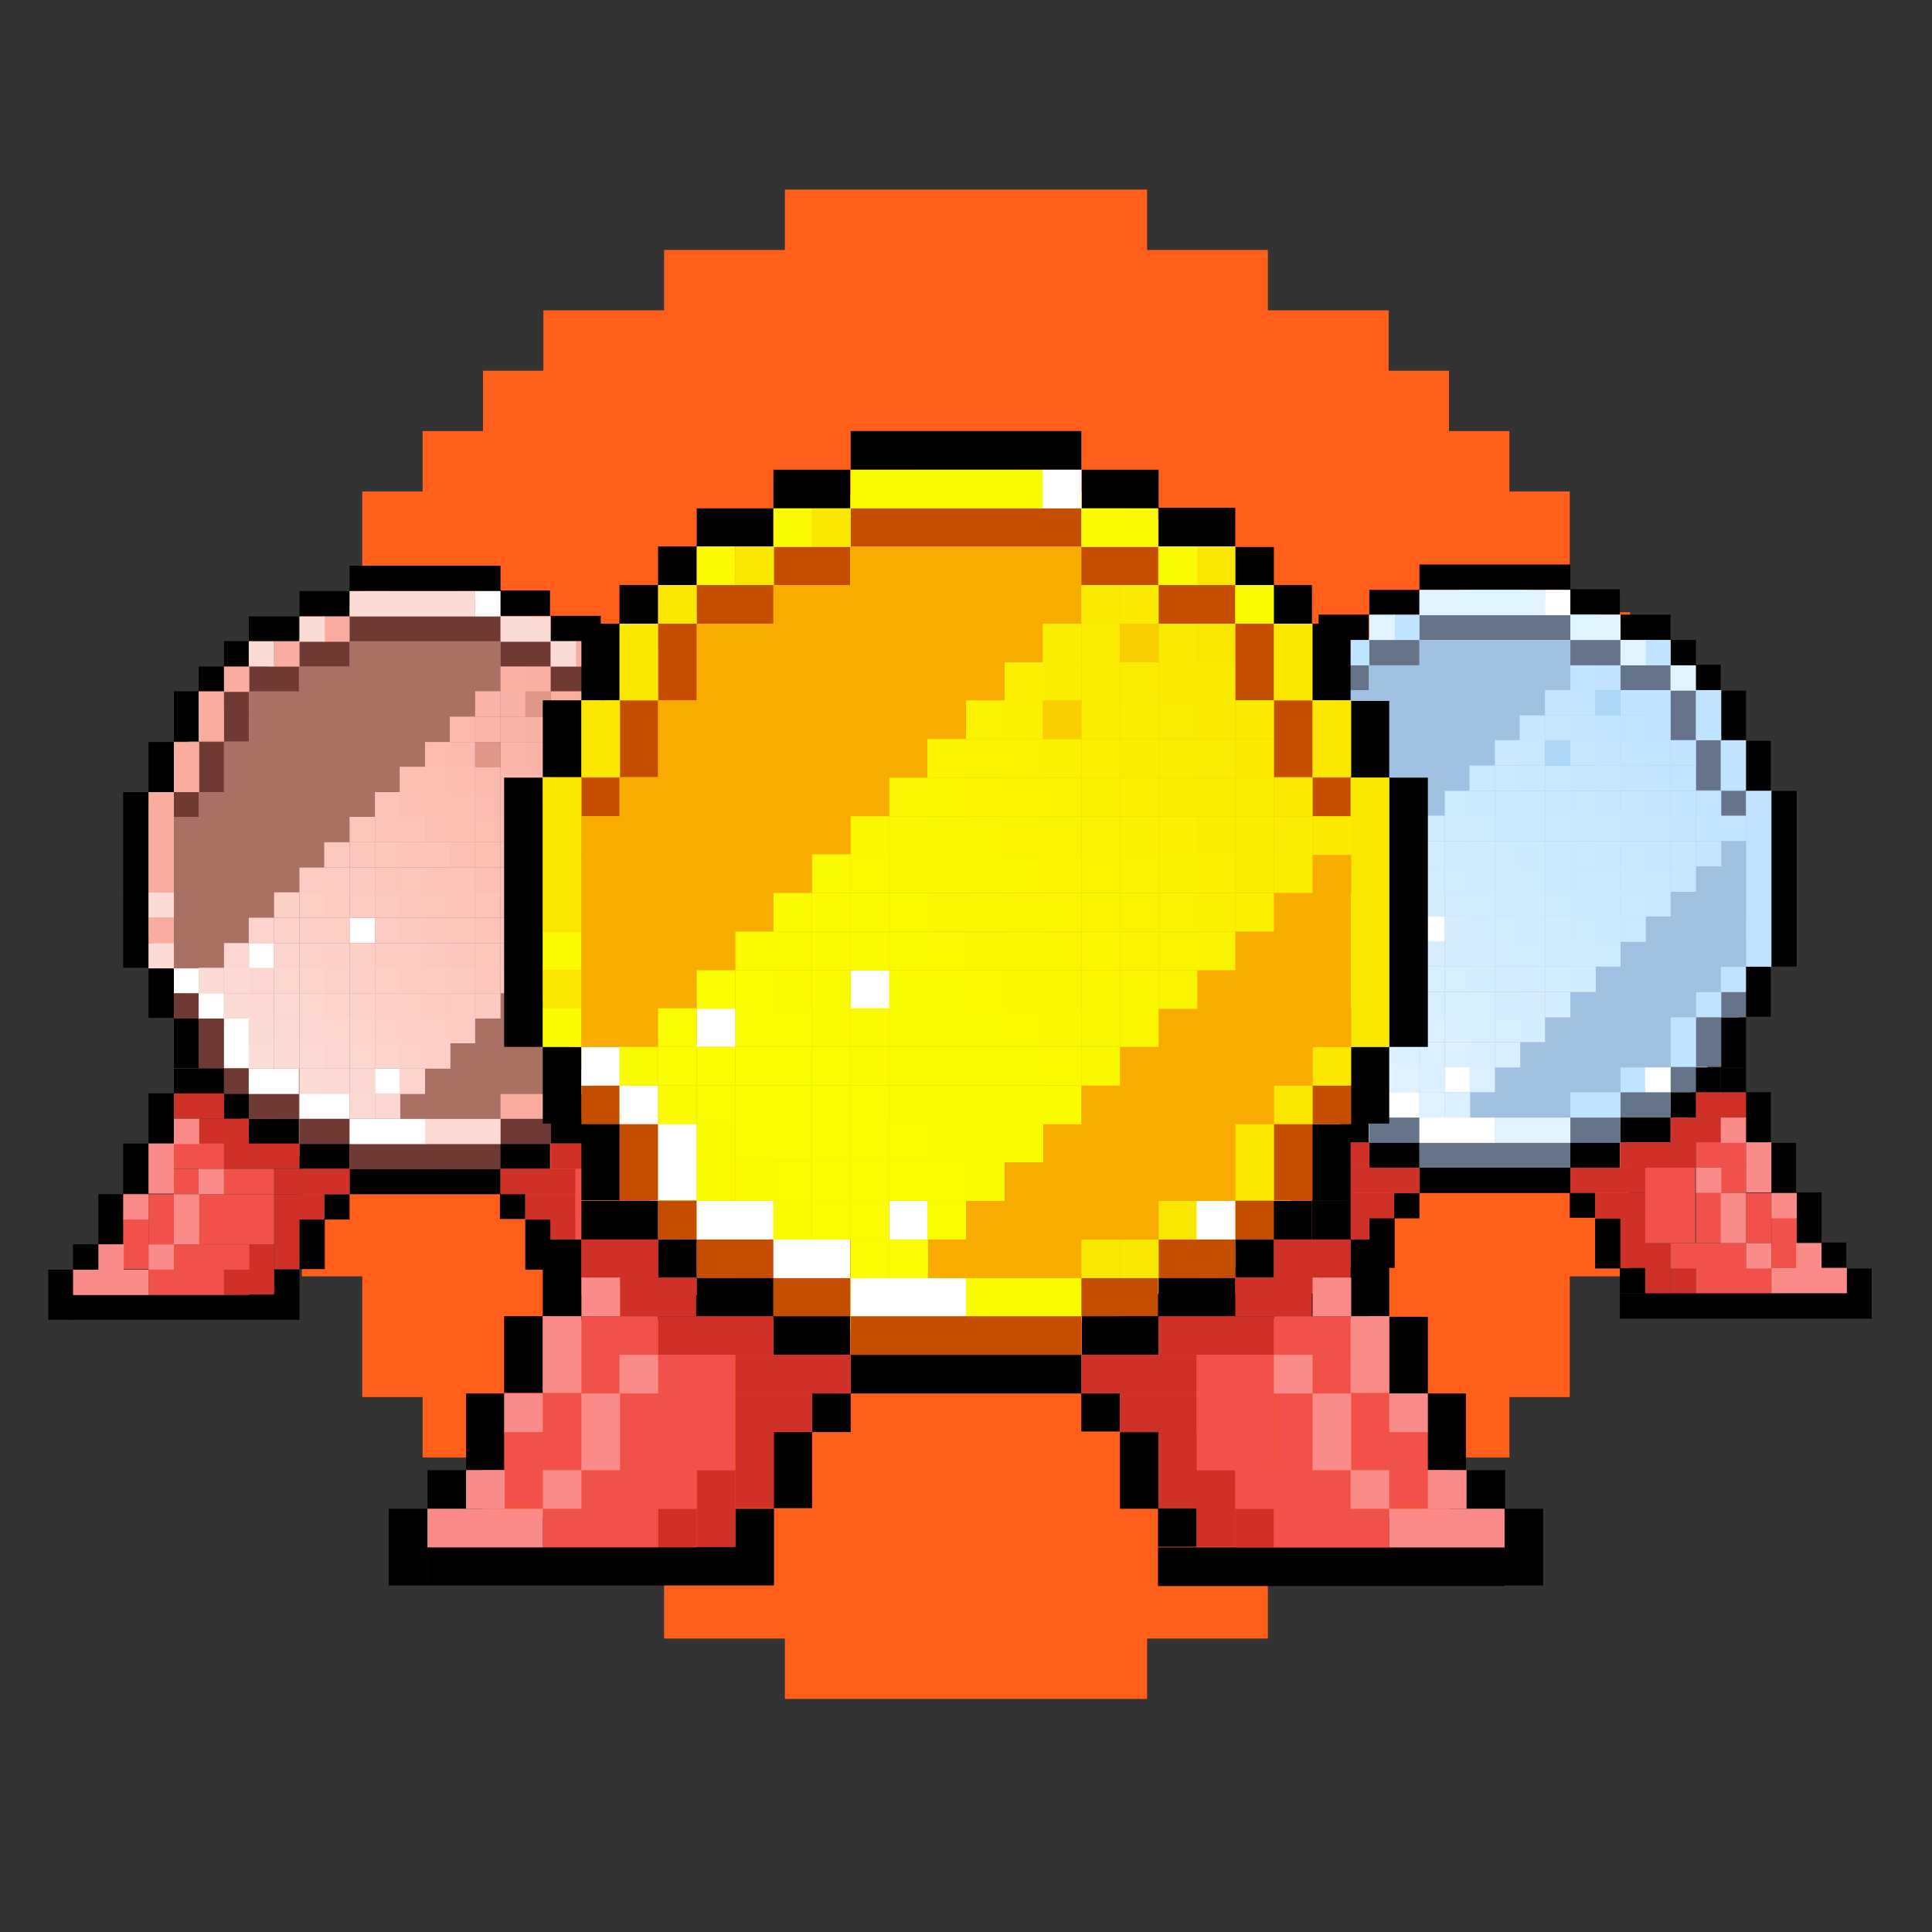 <?xml version="1.0" encoding="UTF-8"?><svg id="Layer_1" xmlns="http://www.w3.org/2000/svg" viewBox="0 0 32 32"><rect x="0" y="0" width="32" height="32" fill="#333333" stroke="none"/><defs><style>.cls-1,.cls-2,.cls-3,.cls-4,.cls-5,.cls-6,.cls-7,.cls-8,.cls-9,.cls-10,.cls-11,.cls-12,.cls-13,.cls-14,.cls-15,.cls-16,.cls-17,.cls-18,.cls-19,.cls-20,.cls-21,.cls-22,.cls-23,.cls-24,.cls-25,.cls-26,.cls-27,.cls-28,.cls-29,.cls-30,.cls-31,.cls-32,.cls-33,.cls-34,.cls-35,.cls-36,.cls-37,.cls-38,.cls-39,.cls-40,.cls-41,.cls-42,.cls-43,.cls-44,.cls-45,.cls-46,.cls-47,.cls-48,.cls-49,.cls-50,.cls-51,.cls-52,.cls-53,.cls-54,.cls-55,.cls-56,.cls-57,.cls-58,.cls-59,.cls-60,.cls-61,.cls-62,.cls-63,.cls-64,.cls-65,.cls-66,.cls-67,.cls-68,.cls-69,.cls-70,.cls-71,.cls-72,.cls-73,.cls-74,.cls-75,.cls-76,.cls-77,.cls-78,.cls-79,.cls-80,.cls-81{stroke-width:0px;}.cls-2{fill:#f9cf00;}.cls-3{fill:#fa8b89;}.cls-4{fill:#f8ac00;}.cls-5{fill:#f9ed00;}.cls-6{fill:#faad9f;}.cls-7{fill:#f9f200;}.cls-8{fill:#f9ec00;}.cls-9{fill:#f9e600;}.cls-10{fill:#f9f800;}.cls-11{fill:#f9f300;}.cls-12{fill:#faafa1;}.cls-13{fill:#f9e700;}.cls-14{fill:#6f3a34;}.cls-15{fill:#a1c1e2;}.cls-16{fill:#c3e5ff;}.cls-17{fill:#d1ecff;}.cls-18{fill:#cae8ff;}.cls-19{fill:#dcf0ff;}.cls-20{fill:#cfebff;}.cls-21{fill:#c9e8ff;}.cls-22{fill:#cbe9ff;}.cls-23{fill:#d8efff;}.cls-24{fill:#d8edff;}.cls-25{fill:#d3ecff;}.cls-26{fill:#c5e5ff;}.cls-27{fill:#e2978b;}.cls-28{fill:#e1f3ff;}.cls-29{fill:#c7e7ff;}.cls-30{fill:#c7e6ff;}.cls-31{fill:#d5eeff;}.cls-32{fill:#abd6f8;}.cls-33{fill:#dbefff;}.cls-34{fill:#d9eeff;}.cls-35{fill:#dff1ff;}.cls-36{fill:#c0e3ff;}.cls-37{fill:#d6edff;}.cls-38{fill:#c2e4ff;}.cls-39{fill:#cceaff;}.cls-40{fill:#cf3028;}.cls-41{fill:#a97064;}.cls-42{fill:#ceeaff;}.cls-43{fill:#c44d00;}.cls-44{fill:#c1e3ff;}.cls-45{fill:#ff5f1a;}.cls-46{fill:#fddbd5;}.cls-47{fill:#657488;}.cls-48{fill:#fff;}.cls-49{fill:#f0514b;}.cls-50{fill:#fbb4a7;}.cls-51{fill:#faf400;}.cls-52{fill:#fafa00;}.cls-53{fill:#fbb6a9;}.cls-54{fill:#faf500;}.cls-55{fill:#faf000;}.cls-56{fill:#fbb1a3;}.cls-57{fill:#faf600;}.cls-58{fill:#faf100;}.cls-59{fill:#fdd3cd;}.cls-60{fill:#fbb9af;}.cls-61{fill:#fbb8ab;}.cls-62{fill:#fcbeb3;}.cls-63{fill:#fcd0c9;}.cls-64{fill:#fcd1cc;}.cls-65{fill:#fcd6cf;}.cls-66{fill:#fccbc3;}.cls-67{fill:#fcd7d2;}.cls-68{fill:#faf900;}.cls-69{fill:#fcccc4;}.cls-70{fill:#fbb2a6;}.cls-71{fill:#fccec6;}.cls-72{fill:#fae900;}.cls-73{fill:#fcc9c1;}.cls-74{fill:#fcc3b9;}.cls-75{fill:#fbbfb4;}.cls-76{fill:#fafc00;}.cls-77{fill:#fafb00;}.cls-78{fill:#fbbbb1;}.cls-79{fill:#fbc6bc;}.cls-80{fill:#fcddd7;}.cls-81{fill:#fdd9d4;}</style></defs><polygon class="cls-45" points="27 12.14 27 10.14 26 10.14 26 8.14 25 8.14 25 7.14 24 7.14 24 6.14 23 6.14 23 5.14 21 5.14 21 4.14 19 4.14 19 3.14 13 3.14 13 4.14 11 4.14 11 5.14 9 5.14 9 6.14 8 6.14 8 7.14 7 7.14 7 8.14 6 8.14 6 10.14 5 10.14 5 12.14 4 12.14 4 19.14 5 19.14 5 21.14 6 21.14 6 23.14 7 23.14 7 24.14 8 24.14 8 25.14 9 25.14 9 26.14 11 26.14 11 27.14 13 27.14 13 28.14 19 28.14 19 27.14 21 27.14 21 26.14 23 26.14 23 25.14 24 25.14 24 24.14 25 24.14 25 23.14 26 23.14 26 21.14 27 21.14 27 19.14 28 19.14 28 12.14 27 12.14"/><polygon class="cls-41" points="7.04 9.58 5.37 10.21 2.67 12.7 2.04 14.78 3.71 17.7 4.96 18.94 7.31 19.37 10.16 18.32 11.61 16.03 11.61 13.12 9.95 10.62 7.04 9.58"/><rect class="cls-1" x="2.04" y="13.12" width=".42" height="2.91"/><rect class="cls-1" x="11.61" y="13.12" width=".42" height="2.91"/><rect class="cls-1" x="2.46" y="12.29" width=".42" height=".83"/><rect class="cls-1" x="2.88" y="11.45" width=".42" height=".83"/><rect class="cls-1" x="3.29" y="11.04" width=".42" height=".42"/><rect class="cls-1" x="3.71" y="10.62" width=".42" height=".42"/><rect class="cls-1" x="4.12" y="10.21" width=".83" height=".42"/><rect class="cls-1" x="4.96" y="9.79" width=".83" height=".42"/><rect class="cls-1" x="11.2" y="12.29" width=".42" height=".83" transform="translate(22.81 25.4) rotate(180)"/><rect class="cls-1" x="10.78" y="11.45" width=".42" height=".83" transform="translate(21.98 23.74) rotate(180)"/><rect class="cls-1" x="10.37" y="11.04" width=".42" height=".42" transform="translate(21.15 22.49) rotate(180)"/><rect class="cls-1" x="9.95" y="10.62" width=".42" height=".42" transform="translate(20.32 21.66) rotate(180)"/><rect class="cls-1" x="9.12" y="10.21" width=".83" height=".42" transform="translate(19.07 20.83) rotate(180)"/><rect class="cls-1" x="8.29" y="9.79" width=".83" height=".42" transform="translate(17.4 19.99) rotate(180)"/><rect class="cls-1" x="2.46" y="16.03" width=".42" height=".83"/><rect class="cls-1" x="2.88" y="16.86" width=".42" height=".83"/><rect class="cls-1" x="3.29" y="17.7" width=".42" height=".42"/><rect class="cls-1" x="3.71" y="18.11" width=".42" height=".42"/><rect class="cls-1" x="4.12" y="18.53" width=".83" height=".42"/><rect class="cls-1" x="4.96" y="18.94" width=".83" height=".42"/><rect class="cls-1" x="11.2" y="16.03" width=".42" height=".83" transform="translate(22.81 32.9) rotate(180)"/><rect class="cls-1" x="10.78" y="16.86" width=".42" height=".83" transform="translate(21.98 34.56) rotate(180)"/><rect class="cls-1" x="10.37" y="17.7" width=".42" height=".42" transform="translate(21.15 35.81) rotate(180)"/><rect class="cls-1" x="9.95" y="18.11" width=".42" height=".42" transform="translate(20.32 36.64) rotate(180)"/><rect class="cls-1" x="9.12" y="18.53" width=".83" height=".42" transform="translate(19.07 37.47) rotate(180)"/><rect class="cls-1" x="8.29" y="18.94" width=".83" height=".42" transform="translate(17.4 38.3) rotate(180)"/><rect class="cls-1" x="5.79" y="9.37" width="2.5" height=".42"/><rect class="cls-1" x="5.79" y="19.36" width="2.5" height=".42"/><rect class="cls-1" x="2.88" y="17.7" width=".42" height=".42"/><rect class="cls-1" x="2.46" y="18.11" width=".42" height=".83"/><rect class="cls-1" x="2.04" y="18.94" width=".42" height=".83"/><rect class="cls-1" x="1.63" y="19.78" width=".42" height=".83"/><rect class="cls-1" x="1.21" y="21.03" width=".42" height="0"/><rect class="cls-1" x=".8" y="21.03" width=".42" height=".83"/><rect class="cls-1" x="1.21" y="20.61" width=".42" height=".42"/><rect class="cls-1" x="1.21" y="21.44" width="3.75" height=".42"/><rect class="cls-1" x="4.54" y="21.03" width=".42" height=".42"/><rect class="cls-1" x="4.96" y="20.19" width=".42" height=".83"/><rect class="cls-1" x="5.37" y="19.78" width=".42" height=".42"/><rect class="cls-1" x="10.78" y="17.7" width=".42" height=".42" transform="translate(21.98 35.81) rotate(180)"/><rect class="cls-1" x="11.2" y="18.11" width=".42" height=".83" transform="translate(22.81 37.06) rotate(180)"/><rect class="cls-1" x="11.61" y="18.94" width=".42" height=".83" transform="translate(23.65 38.72) rotate(180)"/><rect class="cls-1" x="12.03" y="19.78" width=".42" height=".83" transform="translate(24.48 40.39) rotate(180)"/><rect class="cls-1" x="12.86" y="21.03" width=".42" height=".83" transform="translate(26.14 42.88) rotate(180)"/><rect class="cls-1" x="12.45" y="20.61" width=".42" height=".42" transform="translate(25.31 41.63) rotate(180)"/><rect class="cls-1" x="9.12" y="21.44" width="3.75" height=".42" transform="translate(21.98 43.3) rotate(180)"/><rect class="cls-1" x="9.12" y="21.03" width=".42" height=".42" transform="translate(18.65 42.47) rotate(180)"/><rect class="cls-1" x="8.7" y="20.19" width=".42" height=".83" transform="translate(17.82 41.22) rotate(180)"/><rect class="cls-1" x="8.29" y="19.78" width=".42" height=".42" transform="translate(16.99 39.97) rotate(180)"/><rect class="cls-40" x="2.88" y="18.11" width=".83" height=".42"/><rect class="cls-40" x="3.29" y="18.53" width=".83" height=".42"/><rect class="cls-40" x="3.71" y="18.94" width="1.25" height=".42"/><rect class="cls-40" x="4.54" y="19.36" width="1.25" height=".42"/><rect class="cls-40" x="4.54" y="19.78" width=".83" height=".42"/><rect class="cls-40" x="4.54" y="20.19" width=".42" height=".83"/><rect class="cls-40" x="4.12" y="20.61" width=".42" height=".83"/><rect class="cls-40" x="3.71" y="21.03" width=".42" height=".42"/><rect class="cls-49" x="2.46" y="21.03" width="1.25" height=".42"/><rect class="cls-49" x="2.88" y="20.61" width="1.25" height=".42"/><rect class="cls-49" x="3.29" y="19.78" width="1.25" height=".83"/><rect class="cls-49" x="3.71" y="19.36" width=".83" height=".42"/><rect class="cls-49" x="2.88" y="18.94" width=".83" height=".42"/><rect class="cls-49" x="2.88" y="19.36" width=".42" height=".42"/><rect class="cls-49" x="2.46" y="19.78" width=".42" height=".83"/><rect class="cls-49" x="2.04" y="20.19" width=".42" height=".83"/><rect class="cls-3" x="1.21" y="21.03" width="1.25" height=".42"/><rect class="cls-3" x="1.63" y="20.61" width=".42" height=".42"/><rect class="cls-3" x="2.46" y="20.61" width=".42" height=".42"/><rect class="cls-3" x="2.04" y="19.78" width=".42" height=".42"/><rect class="cls-3" x="2.88" y="19.78" width=".42" height=".83"/><rect class="cls-3" x="3.29" y="19.36" width=".42" height=".42"/><rect class="cls-3" x="2.46" y="18.94" width=".42" height=".83"/><rect class="cls-3" x="2.88" y="18.53" width=".42" height=".42"/><rect class="cls-40" x="8.29" y="19.36" width="1.25" height=".42"/><rect class="cls-40" x="8.7" y="19.78" width=".83" height=".42"/><rect class="cls-40" x="9.12" y="20.19" width=".42" height=".83"/><rect class="cls-40" x="9.53" y="20.61" width=".42" height=".83"/><rect class="cls-40" x="9.95" y="21.03" width=".42" height=".42"/><rect class="cls-40" x="9.12" y="18.94" width="1.25" height=".42"/><rect class="cls-40" x="9.95" y="18.53" width=".83" height=".42"/><rect class="cls-40" x="10.37" y="18.11" width=".83" height=".42"/><rect class="cls-49" x="9.53" y="19.36" width=".83" height="1.25"/><rect class="cls-49" x="9.95" y="20.61" width="1.25" height=".42"/><rect class="cls-49" x="10.37" y="19.78" width=".42" height=".83"/><rect class="cls-49" x="10.37" y="18.94" width=".83" height=".42"/><rect class="cls-49" x="10.78" y="19.36" width=".42" height=".42"/><rect class="cls-49" x="11.2" y="19.78" width=".42" height=".83"/><rect class="cls-49" x="11.61" y="20.19" width=".42" height=".83"/><rect class="cls-49" x="10.37" y="21.03" width="1.25" height=".42"/><rect class="cls-3" x="10.37" y="19.36" width=".42" height=".42"/><rect class="cls-3" x="10.78" y="18.53" width=".42" height=".42"/><rect class="cls-3" x="11.2" y="18.94" width=".42" height=".83"/><rect class="cls-3" x="11.61" y="19.78" width=".42" height=".42"/><rect class="cls-3" x="10.78" y="19.78" width=".42" height=".83"/><rect class="cls-3" x="11.2" y="20.61" width=".42" height=".42"/><rect class="cls-3" x="11.61" y="21.03" width="1.25" height=".42"/><rect class="cls-3" x="12.03" y="20.61" width=".42" height=".42"/><rect class="cls-14" x="2.88" y="16.45" width=".42" height=".42"/><rect class="cls-14" x="3.29" y="16.86" width=".42" height=".83"/><rect class="cls-14" x="3.71" y="17.7" width=".42" height=".42"/><rect class="cls-14" x="4.12" y="18.11" width=".83" height=".42"/><rect class="cls-14" x="4.96" y="18.53" width=".83" height=".42"/><rect class="cls-14" x="5.79" y="18.94" width="2.5" height=".42"/><rect class="cls-14" x="8.29" y="18.53" width=".83" height=".42"/><rect class="cls-14" x="9.12" y="18.11" width=".83" height=".42"/><rect class="cls-14" x="9.95" y="17.7" width=".42" height=".42"/><rect class="cls-14" x="10.37" y="16.86" width=".42" height=".83"/><rect class="cls-14" x="10.78" y="16.45" width=".42" height=".42"/><rect class="cls-14" x="10.78" y="13.12" width=".42" height=".42"/><rect class="cls-14" x="10.37" y="12.29" width=".42" height=".83"/><rect class="cls-14" x="9.95" y="11.45" width=".42" height=".83"/><rect class="cls-14" x="9.12" y="11.04" width=".83" height=".42"/><rect class="cls-14" x="8.29" y="10.62" width=".83" height=".42"/><rect class="cls-14" x="5.79" y="10.21" width="2.5" height=".42"/><rect class="cls-14" x="4.96" y="10.62" width=".83" height=".42"/><rect class="cls-14" x="4.12" y="11.04" width=".83" height=".42"/><rect class="cls-14" x="3.71" y="11.45" width=".42" height=".83"/><rect class="cls-14" x="3.29" y="12.29" width=".42" height=".83"/><rect class="cls-14" x="2.88" y="13.12" width=".42" height=".42"/><rect class="cls-6" x="2.46" y="13.12" width=".42" height="1.66"/><rect class="cls-6" x="2.46" y="15.2" width=".42" height=".42"/><rect class="cls-6" x="2.88" y="12.29" width=".42" height=".83"/><rect class="cls-6" x="3.29" y="11.45" width=".42" height=".83"/><rect class="cls-6" x="3.71" y="11.04" width=".42" height=".42"/><rect class="cls-6" x="4.54" y="10.62" width=".42" height=".42"/><rect class="cls-6" x="5.37" y="10.21" width=".42" height=".42"/><rect class="cls-6" x="9.53" y="10.62" width=".42" height=".42"/><rect class="cls-6" x="10.37" y="11.45" width=".42" height=".83"/><rect class="cls-6" x="10.78" y="12.29" width=".42" height=".83"/><rect class="cls-6" x="11.2" y="13.12" width=".42" height="2.91"/><rect class="cls-6" x="10.78" y="16.03" width=".42" height=".42"/><rect class="cls-6" x="10.37" y="16.45" width=".42" height=".42"/><rect class="cls-6" x="9.95" y="16.86" width=".42" height=".83"/><rect class="cls-6" x="9.12" y="17.7" width=".42" height=".42"/><rect class="cls-6" x="8.7" y="18.11" width=".42" height=".42"/><rect class="cls-6" x="8.29" y="18.11" width=".42" height=".42"/><rect class="cls-46" x="5.79" y="9.79" width="2.08" height=".42"/><rect class="cls-46" x="8.29" y="10.21" width=".83" height=".42"/><rect class="cls-46" x="9.12" y="10.62" width=".42" height=".42"/><rect class="cls-46" x="9.95" y="11.04" width=".42" height=".42"/><rect class="cls-48" x="9.53" y="17.7" width=".42" height=".42"/><rect class="cls-46" x="7.04" y="18.53" width="1.25" height=".42"/><rect class="cls-46" x="2.46" y="14.78" width=".42" height=".42"/><rect class="cls-46" x="2.46" y="15.62" width=".42" height=".42"/><rect class="cls-46" x="4.12" y="10.62" width=".42" height=".42"/><rect class="cls-46" x="4.96" y="10.21" width=".42" height=".42"/><rect class="cls-48" x="7.87" y="9.79" width=".42" height=".42"/><rect class="cls-48" x="2.88" y="16.03" width=".42" height=".42"/><rect class="cls-48" x="3.29" y="16.45" width=".42" height=".42"/><rect class="cls-48" x="3.71" y="16.86" width=".42" height=".83"/><rect class="cls-48" x="4.12" y="17.7" width=".83" height=".42"/><rect class="cls-48" x="4.96" y="18.11" width=".83" height=".42"/><rect class="cls-48" x="5.79" y="18.53" width="1.25" height=".42"/><rect class="cls-48" x="6.21" y="17.7" width=".42" height=".42"/><rect class="cls-48" x="5.79" y="15.2" width=".42" height=".42"/><rect class="cls-48" x="4.12" y="15.62" width=".42" height=".42"/><rect class="cls-41" x="5.79" y="10.62" width="2.5" height=".42"/><rect class="cls-41" x="4.96" y="11.04" width="3.33" height=".42"/><rect class="cls-41" x="4.12" y="11.45" width="3.75" height=".42"/><rect class="cls-41" x="4.12" y="11.87" width="3.33" height=".42"/><rect class="cls-41" x="3.71" y="12.29" width="3.33" height=".42"/><rect class="cls-41" x="3.71" y="12.7" width="2.91" height=".42"/><rect class="cls-41" x="3.29" y="13.12" width="2.91" height=".42"/><rect class="cls-41" x="2.88" y="13.53" width="2.91" height=".42"/><rect class="cls-41" x="2.88" y="13.95" width="2.5" height=".42"/><rect class="cls-41" x="2.88" y="14.37" width="2.08" height=".42"/><rect class="cls-41" x="2.88" y="14.78" width="1.66" height=".42"/><rect class="cls-41" x="2.88" y="15.2" width="1.25" height=".42"/><rect class="cls-41" x="2.88" y="15.62" width=".83" height=".42"/><rect class="cls-41" x="6.62" y="18.11" width="1.66" height=".42"/><rect class="cls-41" x="7.04" y="17.7" width="2.08" height=".42"/><rect class="cls-41" x="7.45" y="17.28" width="2.5" height=".42"/><rect class="cls-41" x="7.87" y="16.86" width="2.08" height=".42"/><rect class="cls-41" x="8.29" y="16.45" width="2.08" height=".42"/><rect class="cls-41" x="8.7" y="16.03" width="2.08" height=".42"/><rect class="cls-41" x="9.12" y="15.62" width="2.08" height=".42"/><rect class="cls-41" x="9.53" y="15.2" width="1.66" height=".42"/><rect class="cls-41" x="9.95" y="14.78" width="1.25" height=".42"/><rect class="cls-41" x="10.37" y="14.37" width=".83" height=".42"/><rect class="cls-41" x="10.78" y="13.95" width=".42" height=".42"/><rect class="cls-56" x="8.29" y="11.04" width=".42" height=".42"/><rect class="cls-12" x="8.7" y="11.04" width=".42" height=".42"/><rect class="cls-12" x="9.12" y="11.45" width=".42" height=".42"/><rect class="cls-6" x="9.53" y="11.45" width=".42" height=".42"/><rect class="cls-12" x="9.53" y="11.87" width=".42" height=".42"/><rect class="cls-56" x="9.12" y="11.87" width=".42" height=".42"/><rect class="cls-56" x="9.53" y="12.29" width=".42" height=".42"/><rect class="cls-12" x="9.95" y="12.29" width=".42" height=".42"/><rect class="cls-56" x="9.95" y="12.7" width=".42" height=".42"/><rect class="cls-70" x="9.53" y="12.7" width=".42" height=".42"/><rect class="cls-50" x="8.7" y="12.29" width=".42" height=".42"/><rect class="cls-70" x="9.12" y="12.29" width=".42" height=".42"/><rect class="cls-50" x="9.12" y="12.7" width=".42" height=".42"/><rect class="cls-53" x="8.7" y="12.7" width=".42" height=".42"/><rect class="cls-70" x="9.95" y="13.12" width=".42" height=".42"/><rect class="cls-56" x="10.37" y="13.12" width=".42" height=".42"/><rect class="cls-70" x="10.37" y="13.53" width=".42" height=".42"/><rect class="cls-50" x="9.95" y="13.53" width=".42" height=".42"/><rect class="cls-53" x="9.12" y="13.12" width=".42" height=".42"/><rect class="cls-50" x="9.53" y="13.12" width=".42" height=".42"/><rect class="cls-53" x="9.53" y="13.53" width=".42" height=".42"/><rect class="cls-61" x="9.12" y="13.53" width=".42" height=".42"/><rect class="cls-60" x="8.29" y="13.12" width=".42" height=".42"/><rect class="cls-61" x="8.7" y="13.12" width=".42" height=".42"/><rect class="cls-60" x="8.7" y="13.53" width=".42" height=".42"/><rect class="cls-78" x="8.29" y="13.53" width=".42" height=".42"/><rect class="cls-62" x="7.45" y="13.12" width=".42" height=".42"/><rect class="cls-78" x="7.87" y="13.12" width=".42" height=".42"/><rect class="cls-62" x="7.87" y="13.53" width=".42" height=".42"/><rect class="cls-75" x="7.45" y="13.53" width=".42" height=".42"/><rect class="cls-75" x="7.04" y="13.12" width=".42" height=".42"/><rect class="cls-75" x="7.04" y="13.53" width=".42" height=".42"/><rect class="cls-74" x="6.21" y="13.12" width=".42" height=".42"/><rect class="cls-75" x="6.62" y="13.12" width=".42" height=".42"/><rect class="cls-74" x="6.62" y="13.53" width=".42" height=".42"/><rect class="cls-74" x="6.21" y="13.53" width=".42" height=".42"/><rect class="cls-74" x="6.62" y="13.95" width=".42" height=".42"/><rect class="cls-79" x="6.62" y="14.37" width=".42" height=".42"/><rect class="cls-79" x="5.79" y="13.95" width=".42" height=".42"/><rect class="cls-79" x="6.21" y="13.95" width=".42" height=".42"/><rect class="cls-79" x="6.21" y="14.37" width=".42" height=".42"/><rect class="cls-73" x="5.79" y="14.37" width=".42" height=".42"/><rect class="cls-69" x="5.37" y="14.78" width=".42" height=".42"/><rect class="cls-71" x="5.37" y="15.2" width=".42" height=".42"/><rect class="cls-63" x="4.54" y="14.78" width=".42" height=".42"/><rect class="cls-71" x="4.96" y="14.78" width=".42" height=".42"/><rect class="cls-63" x="4.96" y="15.2" width=".42" height=".42"/><rect class="cls-64" x="4.96" y="15.62" width=".42" height=".42"/><rect class="cls-59" x="4.96" y="16.03" width=".42" height=".42"/><rect class="cls-59" x="4.54" y="15.62" width=".42" height=".42"/><rect class="cls-65" x="4.54" y="16.03" width=".42" height=".42"/><rect class="cls-67" x="4.12" y="16.03" width=".42" height=".42"/><rect class="cls-81" x="4.12" y="16.45" width=".42" height=".42"/><rect class="cls-81" x="3.71" y="16.03" width=".42" height=".42"/><rect class="cls-46" x="3.71" y="16.45" width=".42" height=".42"/><rect class="cls-46" x="4.12" y="16.86" width=".42" height=".42"/><rect class="cls-80" x="4.12" y="17.28" width=".42" height=".42"/><rect class="cls-81" x="4.96" y="17.28" width=".42" height=".42"/><rect class="cls-46" x="4.96" y="17.7" width=".42" height=".42"/><rect class="cls-64" x="6.62" y="17.28" width=".42" height=".42"/><rect class="cls-59" x="6.62" y="17.7" width=".42" height=".42"/><rect class="cls-64" x="4.54" y="15.2" width=".42" height=".42"/><rect class="cls-73" x="5.37" y="13.95" width=".42" height=".42"/><rect class="cls-66" x="5.37" y="14.37" width=".42" height=".42"/><rect class="cls-78" x="7.04" y="12.29" width=".42" height=".42"/><rect class="cls-62" x="7.04" y="12.7" width=".42" height=".42"/><rect class="cls-60" x="7.45" y="12.29" width=".42" height=".42"/><rect class="cls-78" x="7.45" y="12.7" width=".42" height=".42"/><rect class="cls-53" x="8.29" y="12.29" width=".42" height=".42"/><rect class="cls-61" x="8.29" y="12.7" width=".42" height=".42"/><rect class="cls-70" x="8.29" y="11.45" width=".42" height=".42"/><rect class="cls-50" x="8.29" y="11.87" width=".42" height=".42"/><rect class="cls-50" x="7.87" y="11.45" width=".42" height=".42"/><rect class="cls-53" x="7.87" y="11.87" width=".42" height=".42"/><rect class="cls-61" x="9.53" y="13.95" width=".42" height=".42"/><rect class="cls-53" x="9.95" y="13.95" width=".42" height=".42"/><rect class="cls-61" x="9.95" y="14.37" width=".42" height=".42"/><rect class="cls-60" x="9.53" y="14.37" width=".42" height=".42"/><rect class="cls-78" x="8.7" y="13.95" width=".42" height=".42"/><rect class="cls-60" x="9.12" y="13.95" width=".42" height=".42"/><rect class="cls-78" x="9.12" y="14.37" width=".42" height=".42"/><rect class="cls-62" x="8.7" y="14.37" width=".42" height=".42"/><rect class="cls-75" x="7.87" y="13.95" width=".42" height=".42"/><rect class="cls-62" x="8.29" y="13.95" width=".42" height=".42"/><rect class="cls-75" x="8.29" y="14.37" width=".42" height=".42"/><rect class="cls-75" x="7.87" y="14.37" width=".42" height=".42"/><rect class="cls-74" x="7.04" y="13.95" width=".42" height=".42"/><rect class="cls-75" x="7.45" y="13.95" width=".42" height=".42"/><rect class="cls-74" x="7.45" y="14.37" width=".42" height=".42"/><rect class="cls-74" x="7.04" y="14.37" width=".42" height=".42"/><rect class="cls-75" x="8.7" y="14.78" width=".42" height=".42"/><rect class="cls-62" x="9.12" y="14.78" width=".42" height=".42"/><rect class="cls-75" x="9.12" y="15.2" width=".42" height=".42"/><rect class="cls-75" x="8.7" y="15.2" width=".42" height=".42"/><rect class="cls-74" x="7.87" y="14.78" width=".42" height=".42"/><rect class="cls-75" x="8.29" y="14.78" width=".42" height=".42"/><rect class="cls-74" x="8.29" y="15.2" width=".42" height=".42"/><rect class="cls-74" x="7.87" y="15.2" width=".42" height=".42"/><rect class="cls-79" x="7.04" y="14.78" width=".42" height=".42"/><rect class="cls-74" x="7.45" y="14.78" width=".42" height=".42"/><rect class="cls-79" x="7.45" y="15.2" width=".42" height=".42"/><rect class="cls-79" x="7.04" y="15.2" width=".42" height=".42"/><rect class="cls-73" x="6.21" y="14.78" width=".42" height=".42"/><rect class="cls-79" x="6.62" y="14.78" width=".42" height=".42"/><rect class="cls-73" x="6.62" y="15.2" width=".42" height=".42"/><rect class="cls-66" x="6.21" y="15.2" width=".42" height=".42"/><rect class="cls-79" x="7.87" y="15.62" width=".42" height=".42"/><rect class="cls-74" x="8.29" y="15.62" width=".42" height=".42"/><rect class="cls-79" x="8.29" y="16.03" width=".42" height=".42"/><rect class="cls-79" x="7.87" y="16.03" width=".42" height=".42"/><rect class="cls-73" x="7.04" y="15.62" width=".42" height=".42"/><rect class="cls-79" x="7.45" y="15.62" width=".42" height=".42"/><rect class="cls-73" x="7.45" y="16.03" width=".42" height=".42"/><rect class="cls-66" x="7.04" y="16.03" width=".42" height=".42"/><rect class="cls-69" x="6.21" y="15.62" width=".42" height=".42"/><rect class="cls-66" x="6.62" y="15.62" width=".42" height=".42"/><rect class="cls-69" x="6.62" y="16.03" width=".42" height=".42"/><rect class="cls-71" x="6.21" y="16.03" width=".42" height=".42"/><rect class="cls-63" x="5.37" y="15.62" width=".42" height=".42"/><rect class="cls-71" x="5.79" y="15.62" width=".42" height=".42"/><rect class="cls-63" x="5.79" y="16.03" width=".42" height=".42"/><rect class="cls-64" x="5.37" y="16.03" width=".42" height=".42"/><rect class="cls-69" x="7.04" y="16.45" width=".42" height=".42"/><rect class="cls-66" x="7.45" y="16.45" width=".42" height=".42"/><rect class="cls-69" x="7.45" y="16.86" width=".42" height=".42"/><rect class="cls-71" x="7.04" y="16.86" width=".42" height=".42"/><rect class="cls-63" x="6.21" y="16.45" width=".42" height=".42"/><rect class="cls-71" x="6.62" y="16.45" width=".42" height=".42"/><rect class="cls-63" x="6.62" y="16.86" width=".42" height=".42"/><rect class="cls-64" x="6.21" y="16.86" width=".42" height=".42"/><rect class="cls-59" x="5.37" y="16.45" width=".42" height=".42"/><rect class="cls-64" x="5.79" y="16.45" width=".42" height=".42"/><rect class="cls-59" x="5.79" y="16.86" width=".42" height=".42"/><rect class="cls-65" x="5.37" y="16.86" width=".42" height=".42"/><rect class="cls-67" x="5.37" y="17.28" width=".42" height=".42"/><rect class="cls-65" x="5.79" y="17.28" width=".42" height=".42"/><rect class="cls-67" x="5.79" y="17.7" width=".42" height=".42"/><rect class="cls-81" x="5.37" y="17.7" width=".42" height=".42"/><rect class="cls-81" x="4.54" y="16.45" width=".42" height=".42"/><rect class="cls-65" x="4.96" y="16.45" width=".42" height=".42"/><rect class="cls-67" x="4.96" y="16.86" width=".42" height=".42"/><rect class="cls-81" x="4.54" y="16.86" width=".42" height=".42"/><rect class="cls-81" x="5.79" y="18.11" width=".42" height=".42"/><rect class="cls-67" x="6.21" y="18.11" width=".42" height=".42"/><rect class="cls-67" x="3.71" y="15.62" width=".42" height=".42"/><rect class="cls-46" x="3.29" y="16.03" width=".42" height=".42"/><rect class="cls-46" x="4.54" y="17.28" width=".42" height=".42"/><rect class="cls-59" x="4.12" y="15.2" width=".42" height=".42"/><rect class="cls-69" x="4.96" y="14.37" width=".42" height=".42"/><rect class="cls-66" x="5.79" y="14.78" width=".42" height=".42"/><rect class="cls-79" x="5.79" y="13.53" width=".42" height=".42"/><rect class="cls-75" x="6.62" y="12.7" width=".42" height=".42"/><rect class="cls-60" x="7.87" y="12.7" width=".42" height=".42"/><rect class="cls-61" x="7.45" y="11.87" width=".42" height=".42"/><rect class="cls-70" x="8.7" y="11.87" width=".42" height=".42"/><rect class="cls-59" x="6.21" y="17.28" width=".42" height=".42"/><rect class="cls-63" x="7.04" y="17.28" width=".42" height=".42"/><rect class="cls-73" x="7.87" y="16.45" width=".42" height=".42"/><rect class="cls-74" x="8.7" y="15.62" width=".42" height=".42"/><rect class="cls-78" x="9.53" y="14.78" width=".42" height=".42"/><rect class="cls-50" x="10.37" y="13.95" width=".42" height=".42"/><rect class="cls-56" x="10.78" y="13.53" width=".42" height=".42"/><rect class="cls-27" x="7.87" y="12.29" width=".42" height=".42"/><rect class="cls-27" x="8.7" y="11.45" width=".42" height=".42"/><polygon class="cls-15" points="24.76 9.56 23.09 10.18 20.39 12.68 19.76 14.76 21.43 17.67 22.68 18.92 25.03 19.35 27.88 18.3 29.34 16.01 29.34 13.1 27.67 10.6 24.76 9.56"/><rect class="cls-1" x="19.76" y="13.1" width=".42" height="2.91"/><rect class="cls-1" x="29.34" y="13.1" width=".42" height="2.91"/><rect class="cls-1" x="20.18" y="12.26" width=".42" height=".83"/><rect class="cls-1" x="20.6" y="11.43" width=".42" height=".83"/><rect class="cls-1" x="21.01" y="11.02" width=".42" height=".42"/><rect class="cls-1" x="21.43" y="10.6" width=".42" height=".42"/><rect class="cls-1" x="21.84" y="10.18" width=".83" height=".42"/><rect class="cls-1" x="22.68" y="9.77" width=".83" height=".42"/><rect class="cls-1" x="28.92" y="12.26" width=".42" height=".83" transform="translate(58.25 25.36) rotate(180)"/><rect class="cls-1" x="28.5" y="11.43" width=".42" height=".83" transform="translate(57.42 23.7) rotate(180)"/><rect class="cls-1" x="28.09" y="11.02" width=".42" height=".42" transform="translate(56.59 22.45) rotate(180)"/><rect class="cls-1" x="27.67" y="10.6" width=".42" height=".42" transform="translate(55.76 21.62) rotate(180)"/><rect class="cls-1" x="26.84" y="10.18" width=".83" height=".42" transform="translate(54.51 20.78) rotate(180)"/><rect class="cls-1" x="26.01" y="9.77" width=".83" height=".42" transform="translate(52.84 19.95) rotate(180)"/><rect class="cls-1" x="20.18" y="16.01" width=".42" height=".83"/><rect class="cls-1" x="20.6" y="16.84" width=".42" height=".83"/><rect class="cls-1" x="21.01" y="17.67" width=".42" height=".42"/><rect class="cls-1" x="21.43" y="18.09" width=".42" height=".42"/><rect class="cls-1" x="21.84" y="18.51" width=".83" height=".42"/><rect class="cls-1" x="22.68" y="18.92" width=".83" height=".42"/><rect class="cls-1" x="28.92" y="16.01" width=".42" height=".83" transform="translate(58.25 32.85) rotate(180)"/><rect class="cls-1" x="28.5" y="16.84" width=".42" height=".83" transform="translate(57.42 34.52) rotate(180)"/><rect class="cls-1" x="28.09" y="17.67" width=".42" height=".42" transform="translate(56.59 35.77) rotate(180)"/><rect class="cls-1" x="27.67" y="18.09" width=".42" height=".42" transform="translate(55.76 36.6) rotate(180)"/><rect class="cls-1" x="26.84" y="18.51" width=".83" height=".42" transform="translate(54.51 37.43) rotate(180)"/><rect class="cls-1" x="26.01" y="18.92" width=".83" height=".42" transform="translate(52.84 38.26) rotate(180)"/><rect class="cls-1" x="23.51" y="9.35" width="2.5" height=".42"/><rect class="cls-1" x="23.51" y="19.34" width="2.5" height=".42"/><rect class="cls-1" x="20.6" y="17.67" width=".42" height=".42"/><rect class="cls-1" x="20.18" y="18.09" width=".42" height=".83"/><rect class="cls-1" x="19.76" y="18.92" width=".42" height=".83"/><rect class="cls-1" x="19.35" y="19.76" width=".42" height=".83"/><rect class="cls-1" x="18.93" y="21" width=".42" height="0"/><rect class="cls-1" x="18.52" y="21" width=".42" height=".83"/><rect class="cls-1" x="18.93" y="20.59" width=".42" height=".42"/><rect class="cls-1" x="18.93" y="21.42" width="3.75" height=".42"/><rect class="cls-1" x="22.26" y="21" width=".42" height=".42"/><rect class="cls-1" x="22.68" y="20.17" width=".42" height=".83"/><rect class="cls-1" x="23.09" y="19.76" width=".42" height=".42"/><rect class="cls-1" x="28.5" y="17.67" width=".42" height=".42" transform="translate(57.42 35.77) rotate(180)"/><rect class="cls-1" x="28.92" y="18.09" width=".42" height=".83" transform="translate(58.25 37.01) rotate(180)"/><rect class="cls-1" x="29.34" y="18.92" width=".42" height=".83" transform="translate(59.09 38.68) rotate(180)"/><rect class="cls-1" x="29.75" y="19.76" width=".42" height=".83" transform="translate(59.92 40.34) rotate(180)"/><rect class="cls-1" x="30.58" y="21" width=".42" height=".83" transform="translate(61.58 42.84) rotate(180)"/><rect class="cls-1" x="30.17" y="20.59" width=".42" height=".42" transform="translate(60.75 41.59) rotate(180)"/><rect class="cls-1" x="26.84" y="21.42" width="3.75" height=".42" transform="translate(57.42 43.26) rotate(180)"/><rect class="cls-1" x="26.84" y="21" width=".42" height=".42" transform="translate(54.09 42.42) rotate(180)"/><rect class="cls-1" x="26.42" y="20.17" width=".42" height=".83" transform="translate(53.26 41.18) rotate(180)"/><rect class="cls-1" x="26.01" y="19.76" width=".42" height=".42" transform="translate(52.43 39.93) rotate(180)"/><rect class="cls-40" x="20.6" y="18.09" width=".83" height=".42"/><rect class="cls-40" x="21.01" y="18.51" width=".83" height=".42"/><rect class="cls-40" x="21.43" y="18.92" width="1.25" height=".42"/><rect class="cls-40" x="22.26" y="19.34" width="1.25" height=".42"/><rect class="cls-40" x="22.26" y="19.76" width=".83" height=".42"/><rect class="cls-40" x="22.26" y="20.17" width=".42" height=".83"/><rect class="cls-40" x="21.84" y="20.59" width=".42" height=".83"/><rect class="cls-40" x="21.43" y="21" width=".42" height=".42"/><rect class="cls-49" x="20.18" y="21" width="1.25" height=".42"/><rect class="cls-49" x="20.6" y="20.59" width="1.25" height=".42"/><rect class="cls-49" x="21.01" y="19.76" width="1.25" height=".83"/><rect class="cls-49" x="21.43" y="19.34" width=".83" height=".42"/><rect class="cls-49" x="20.6" y="18.92" width=".83" height=".42"/><rect class="cls-49" x="20.6" y="19.34" width=".42" height=".42"/><rect class="cls-49" x="20.18" y="19.76" width=".42" height=".83"/><rect class="cls-49" x="19.76" y="20.17" width=".42" height=".83"/><rect class="cls-3" x="18.93" y="21" width="1.25" height=".42"/><rect class="cls-3" x="19.35" y="20.59" width=".42" height=".42"/><rect class="cls-3" x="20.18" y="20.59" width=".42" height=".42"/><rect class="cls-3" x="19.76" y="19.76" width=".42" height=".42"/><rect class="cls-3" x="20.6" y="19.76" width=".42" height=".83"/><rect class="cls-3" x="21.01" y="19.34" width=".42" height=".42"/><rect class="cls-3" x="20.18" y="18.92" width=".42" height=".83"/><rect class="cls-3" x="20.6" y="18.51" width=".42" height=".42"/><rect class="cls-40" x="26.01" y="19.34" width="1.25" height=".42"/><rect class="cls-40" x="26.42" y="19.76" width=".83" height=".42"/><rect class="cls-40" x="26.84" y="20.17" width=".42" height=".83"/><rect class="cls-40" x="27.25" y="20.59" width=".42" height=".83"/><rect class="cls-40" x="27.67" y="21" width=".42" height=".42"/><rect class="cls-40" x="26.84" y="18.92" width="1.25" height=".42"/><rect class="cls-40" x="27.67" y="18.51" width=".83" height=".42"/><rect class="cls-40" x="28.09" y="18.09" width=".83" height=".42"/><rect class="cls-49" x="27.25" y="19.34" width=".83" height="1.25"/><rect class="cls-49" x="27.67" y="20.59" width="1.25" height=".42"/><rect class="cls-49" x="28.09" y="19.76" width=".42" height=".83"/><rect class="cls-49" x="28.09" y="18.92" width=".83" height=".42"/><rect class="cls-49" x="28.5" y="19.34" width=".42" height=".42"/><rect class="cls-49" x="28.92" y="19.76" width=".42" height=".83"/><rect class="cls-49" x="29.34" y="20.17" width=".42" height=".83"/><rect class="cls-49" x="28.09" y="21" width="1.25" height=".42"/><rect class="cls-3" x="28.09" y="19.34" width=".42" height=".42"/><rect class="cls-3" x="28.5" y="18.51" width=".42" height=".42"/><rect class="cls-3" x="28.92" y="18.92" width=".42" height=".83"/><rect class="cls-3" x="29.34" y="19.76" width=".42" height=".42"/><rect class="cls-3" x="28.5" y="19.76" width=".42" height=".83"/><rect class="cls-3" x="28.92" y="20.59" width=".42" height=".42"/><rect class="cls-3" x="29.34" y="21" width="1.25" height=".42"/><rect class="cls-3" x="29.75" y="20.59" width=".42" height=".42"/><rect class="cls-47" x="20.6" y="16.43" width=".42" height=".42"/><rect class="cls-47" x="21.01" y="16.84" width=".42" height=".83"/><rect class="cls-47" x="21.43" y="17.67" width=".42" height=".42"/><rect class="cls-47" x="21.84" y="18.09" width=".83" height=".42"/><rect class="cls-47" x="22.68" y="18.51" width=".83" height=".42"/><rect class="cls-47" x="23.51" y="18.92" width="2.5" height=".42"/><rect class="cls-47" x="26.01" y="18.51" width=".83" height=".42"/><rect class="cls-47" x="26.84" y="18.09" width=".83" height=".42"/><rect class="cls-47" x="27.67" y="17.67" width=".42" height=".42"/><rect class="cls-47" x="28.09" y="16.84" width=".42" height=".83"/><rect class="cls-47" x="28.5" y="16.43" width=".42" height=".42"/><rect class="cls-47" x="28.5" y="13.1" width=".42" height=".42"/><rect class="cls-47" x="28.09" y="12.26" width=".42" height=".83"/><rect class="cls-47" x="27.67" y="11.43" width=".42" height=".83"/><rect class="cls-47" x="26.84" y="11.02" width=".83" height=".42"/><rect class="cls-47" x="26.01" y="10.6" width=".83" height=".42"/><rect class="cls-47" x="23.51" y="10.18" width="2.5" height=".42"/><rect class="cls-47" x="22.68" y="10.6" width=".83" height=".42"/><rect class="cls-47" x="21.84" y="11.02" width=".83" height=".42"/><rect class="cls-47" x="21.43" y="11.43" width=".42" height=".83"/><rect class="cls-47" x="21.01" y="12.26" width=".42" height=".83"/><rect class="cls-47" x="20.6" y="13.1" width=".42" height=".42"/><rect class="cls-36" x="20.18" y="13.1" width=".42" height="1.66"/><rect class="cls-36" x="20.18" y="15.18" width=".42" height=".42"/><rect class="cls-36" x="20.6" y="12.26" width=".42" height=".83"/><rect class="cls-36" x="21.01" y="11.43" width=".42" height=".83"/><rect class="cls-36" x="21.43" y="11.02" width=".42" height=".42"/><rect class="cls-36" x="22.26" y="10.6" width=".42" height=".42"/><rect class="cls-36" x="23.09" y="10.18" width=".42" height=".42"/><rect class="cls-36" x="27.25" y="10.6" width=".42" height=".42"/><rect class="cls-36" x="28.09" y="11.43" width=".42" height=".83"/><rect class="cls-36" x="28.5" y="12.26" width=".42" height=".83"/><rect class="cls-36" x="28.92" y="13.1" width=".42" height="2.91"/><rect class="cls-36" x="28.5" y="16.01" width=".42" height=".42"/><rect class="cls-36" x="28.09" y="16.43" width=".42" height=".42"/><rect class="cls-36" x="27.67" y="16.84" width=".42" height=".83"/><rect class="cls-36" x="26.84" y="17.67" width=".42" height=".42"/><rect class="cls-36" x="26.42" y="18.09" width=".42" height=".42"/><rect class="cls-36" x="26.01" y="18.09" width=".42" height=".42"/><rect class="cls-28" x="23.51" y="9.77" width="2.08" height=".42"/><rect class="cls-28" x="26.01" y="10.18" width=".83" height=".42"/><rect class="cls-28" x="26.84" y="10.6" width=".42" height=".42"/><rect class="cls-28" x="27.67" y="11.02" width=".42" height=".42"/><rect class="cls-48" x="27.25" y="17.67" width=".42" height=".42"/><rect class="cls-28" x="24.76" y="18.51" width="1.25" height=".42"/><rect class="cls-28" x="20.18" y="14.76" width=".42" height=".42"/><rect class="cls-28" x="20.18" y="15.59" width=".42" height=".42"/><rect class="cls-28" x="21.84" y="10.6" width=".42" height=".42"/><rect class="cls-28" x="22.68" y="10.18" width=".42" height=".42"/><rect class="cls-48" x="25.59" y="9.77" width=".42" height=".42"/><rect class="cls-48" x="20.6" y="16.01" width=".42" height=".42"/><rect class="cls-48" x="21.01" y="16.43" width=".42" height=".42"/><rect class="cls-48" x="21.43" y="16.84" width=".42" height=".83"/><rect class="cls-48" x="21.84" y="17.67" width=".83" height=".42"/><rect class="cls-48" x="22.68" y="18.09" width=".83" height=".42"/><rect class="cls-48" x="23.51" y="18.51" width="1.25" height=".42"/><rect class="cls-48" x="23.93" y="17.67" width=".42" height=".42"/><rect class="cls-48" x="23.51" y="15.18" width=".42" height=".42"/><rect class="cls-48" x="21.84" y="15.59" width=".42" height=".42"/><rect class="cls-15" x="23.51" y="10.6" width="2.5" height=".42"/><rect class="cls-15" x="22.68" y="11.02" width="3.33" height=".42"/><rect class="cls-15" x="21.84" y="11.43" width="3.75" height=".42"/><rect class="cls-15" x="21.84" y="11.85" width="3.33" height=".42"/><rect class="cls-15" x="21.43" y="12.26" width="3.33" height=".42"/><rect class="cls-15" x="21.43" y="12.68" width="2.91" height=".42"/><rect class="cls-15" x="21.01" y="13.1" width="2.91" height=".42"/><rect class="cls-15" x="20.6" y="13.51" width="2.91" height=".42"/><rect class="cls-15" x="20.6" y="13.93" width="2.5" height=".42"/><rect class="cls-15" x="20.6" y="14.35" width="2.08" height=".42"/><rect class="cls-15" x="20.6" y="14.76" width="1.66" height=".42"/><rect class="cls-15" x="20.6" y="15.18" width="1.25" height=".42"/><rect class="cls-15" x="20.6" y="15.59" width=".83" height=".42"/><rect class="cls-15" x="24.34" y="18.09" width="1.66" height=".42"/><rect class="cls-15" x="24.76" y="17.67" width="2.08" height=".42"/><rect class="cls-15" x="25.17" y="17.26" width="2.5" height=".42"/><rect class="cls-15" x="25.59" y="16.84" width="2.08" height=".42"/><rect class="cls-15" x="26.01" y="16.43" width="2.08" height=".42"/><rect class="cls-15" x="26.42" y="16.01" width="2.08" height=".42"/><rect class="cls-15" x="26.84" y="15.59" width="2.08" height=".42"/><rect class="cls-15" x="27.25" y="15.18" width="1.66" height=".42"/><rect class="cls-15" x="27.67" y="14.76" width="1.25" height=".42"/><rect class="cls-15" x="28.09" y="14.35" width=".83" height=".42"/><rect class="cls-15" x="28.5" y="13.93" width=".42" height=".42"/><rect class="cls-38" x="26.01" y="11.02" width=".42" height=".42"/><rect class="cls-44" x="26.42" y="11.02" width=".42" height=".42"/><rect class="cls-44" x="26.84" y="11.43" width=".42" height=".42"/><rect class="cls-44" x="27.25" y="11.43" width=".42" height=".42"/><rect class="cls-44" x="27.25" y="11.85" width=".42" height=".42"/><rect class="cls-38" x="26.84" y="11.85" width=".42" height=".42"/><rect class="cls-38" x="27.25" y="12.26" width=".42" height=".42"/><rect class="cls-44" x="27.67" y="12.26" width=".42" height=".42"/><rect class="cls-38" x="27.67" y="12.68" width=".42" height=".42"/><rect class="cls-16" x="27.25" y="12.68" width=".42" height=".42"/><rect class="cls-26" x="26.42" y="12.26" width=".42" height=".42"/><rect class="cls-16" x="26.84" y="12.26" width=".42" height=".42"/><rect class="cls-26" x="26.84" y="12.68" width=".42" height=".42"/><rect class="cls-30" x="26.42" y="12.68" width=".42" height=".42"/><rect class="cls-16" x="27.67" y="13.1" width=".42" height=".42"/><rect class="cls-38" x="28.09" y="13.1" width=".42" height=".42"/><rect class="cls-16" x="28.09" y="13.51" width=".42" height=".42"/><rect class="cls-26" x="27.67" y="13.51" width=".42" height=".42"/><rect class="cls-30" x="26.84" y="13.1" width=".42" height=".42"/><rect class="cls-26" x="27.25" y="13.1" width=".42" height=".42"/><rect class="cls-30" x="27.25" y="13.51" width=".42" height=".42"/><rect class="cls-29" x="26.84" y="13.51" width=".42" height=".42"/><rect class="cls-21" x="26.01" y="13.1" width=".42" height=".42"/><rect class="cls-29" x="26.42" y="13.1" width=".42" height=".42"/><rect class="cls-21" x="26.42" y="13.51" width=".42" height=".42"/><rect class="cls-18" x="26.01" y="13.51" width=".42" height=".42"/><rect class="cls-22" x="25.17" y="13.1" width=".42" height=".42"/><rect class="cls-18" x="25.59" y="13.1" width=".42" height=".42"/><rect class="cls-22" x="25.59" y="13.51" width=".42" height=".42"/><rect class="cls-39" x="25.17" y="13.51" width=".42" height=".42"/><rect class="cls-39" x="24.76" y="13.1" width=".42" height=".42"/><rect class="cls-42" x="24.76" y="13.51" width=".42" height=".42"/><rect class="cls-20" x="23.93" y="13.1" width=".42" height=".42"/><rect class="cls-42" x="24.34" y="13.1" width=".42" height=".42"/><rect class="cls-20" x="24.34" y="13.51" width=".42" height=".42"/><rect class="cls-17" x="23.93" y="13.51" width=".42" height=".42"/><rect class="cls-17" x="24.34" y="13.93" width=".42" height=".42"/><rect class="cls-17" x="24.34" y="14.35" width=".42" height=".42"/><rect class="cls-25" x="23.51" y="13.93" width=".42" height=".42"/><rect class="cls-17" x="23.93" y="13.93" width=".42" height=".42"/><rect class="cls-25" x="23.93" y="14.35" width=".42" height=".42"/><rect class="cls-25" x="23.51" y="14.35" width=".42" height=".42"/><rect class="cls-31" x="23.09" y="14.76" width=".42" height=".42"/><rect class="cls-24" x="23.09" y="15.18" width=".42" height=".42"/><rect class="cls-23" x="22.26" y="14.76" width=".42" height=".42"/><rect class="cls-24" x="22.68" y="14.76" width=".42" height=".42"/><rect class="cls-23" x="22.68" y="15.18" width=".42" height=".42"/><rect class="cls-34" x="22.68" y="15.59" width=".42" height=".42"/><rect class="cls-33" x="22.68" y="16.01" width=".42" height=".42"/><rect class="cls-33" x="22.26" y="15.59" width=".42" height=".42"/><rect class="cls-33" x="22.26" y="16.01" width=".42" height=".42"/><rect class="cls-19" x="21.84" y="16.01" width=".42" height=".42"/><rect class="cls-35" x="21.84" y="16.43" width=".42" height=".42"/><rect class="cls-35" x="21.43" y="16.01" width=".42" height=".42"/><rect class="cls-28" x="21.43" y="16.43" width=".42" height=".42"/><rect class="cls-28" x="21.84" y="16.84" width=".42" height=".42"/><rect class="cls-28" x="21.84" y="17.26" width=".42" height=".42"/><rect class="cls-35" x="22.68" y="17.26" width=".42" height=".42"/><rect class="cls-28" x="22.68" y="17.67" width=".42" height=".42"/><rect class="cls-34" x="24.34" y="17.26" width=".42" height=".42"/><rect class="cls-33" x="24.34" y="17.67" width=".42" height=".42"/><rect class="cls-34" x="22.26" y="15.18" width=".42" height=".42"/><rect class="cls-25" x="23.09" y="13.93" width=".42" height=".42"/><rect class="cls-37" x="23.09" y="14.35" width=".42" height=".42"/><rect class="cls-18" x="24.76" y="12.26" width=".42" height=".42"/><rect class="cls-22" x="24.76" y="12.68" width=".42" height=".42"/><rect class="cls-21" x="25.17" y="12.26" width=".42" height=".42"/><rect class="cls-18" x="25.17" y="12.68" width=".42" height=".42"/><rect class="cls-30" x="26.01" y="12.26" width=".42" height=".42"/><rect class="cls-29" x="26.01" y="12.68" width=".42" height=".42"/><rect class="cls-16" x="26.01" y="11.43" width=".42" height=".42"/><rect class="cls-26" x="26.01" y="11.85" width=".42" height=".42"/><rect class="cls-26" x="25.59" y="11.43" width=".42" height=".42"/><rect class="cls-30" x="25.59" y="11.85" width=".42" height=".42"/><rect class="cls-29" x="27.25" y="13.93" width=".42" height=".42"/><rect class="cls-30" x="27.67" y="13.93" width=".42" height=".42"/><rect class="cls-29" x="27.67" y="14.35" width=".42" height=".42"/><rect class="cls-21" x="27.25" y="14.35" width=".42" height=".42"/><rect class="cls-18" x="26.42" y="13.93" width=".42" height=".42"/><rect class="cls-21" x="26.84" y="13.93" width=".42" height=".42"/><rect class="cls-18" x="26.84" y="14.35" width=".42" height=".42"/><rect class="cls-22" x="26.42" y="14.35" width=".42" height=".42"/><rect class="cls-39" x="25.59" y="13.93" width=".42" height=".42"/><rect class="cls-22" x="26.01" y="13.93" width=".42" height=".42"/><rect class="cls-39" x="26.01" y="14.35" width=".42" height=".42"/><rect class="cls-42" x="25.59" y="14.35" width=".42" height=".42"/><rect class="cls-20" x="24.76" y="13.93" width=".42" height=".42"/><rect class="cls-42" x="25.17" y="13.93" width=".42" height=".42"/><rect class="cls-20" x="25.17" y="14.35" width=".42" height=".42"/><rect class="cls-17" x="24.76" y="14.35" width=".42" height=".42"/><rect class="cls-39" x="26.42" y="14.76" width=".42" height=".42"/><rect class="cls-22" x="26.84" y="14.76" width=".42" height=".42"/><rect class="cls-39" x="26.84" y="15.18" width=".42" height=".42"/><rect class="cls-42" x="26.42" y="15.18" width=".42" height=".42"/><rect class="cls-20" x="25.59" y="14.76" width=".42" height=".42"/><rect class="cls-42" x="26.01" y="14.76" width=".42" height=".42"/><rect class="cls-20" x="26.01" y="15.18" width=".42" height=".42"/><rect class="cls-17" x="25.59" y="15.18" width=".42" height=".42"/><rect class="cls-17" x="24.76" y="14.76" width=".42" height=".42"/><rect class="cls-17" x="25.17" y="14.76" width=".42" height=".42"/><rect class="cls-17" x="25.17" y="15.18" width=".42" height=".42"/><rect class="cls-25" x="24.76" y="15.18" width=".42" height=".42"/><rect class="cls-25" x="23.93" y="14.76" width=".42" height=".42"/><rect class="cls-25" x="24.34" y="14.76" width=".42" height=".42"/><rect class="cls-25" x="24.34" y="15.18" width=".42" height=".42"/><rect class="cls-37" x="23.93" y="15.18" width=".42" height=".42"/><rect class="cls-17" x="25.59" y="15.59" width=".42" height=".42"/><rect class="cls-17" x="26.01" y="15.59" width=".42" height=".42"/><rect class="cls-17" x="26.01" y="16.01" width=".42" height=".42"/><rect class="cls-25" x="25.59" y="16.01" width=".42" height=".42"/><rect class="cls-25" x="24.76" y="15.59" width=".42" height=".42"/><rect class="cls-25" x="25.17" y="15.59" width=".42" height=".42"/><rect class="cls-25" x="25.17" y="16.01" width=".42" height=".42"/><rect class="cls-37" x="24.76" y="16.01" width=".42" height=".42"/><rect class="cls-31" x="23.93" y="15.59" width=".42" height=".42"/><rect class="cls-37" x="24.34" y="15.59" width=".42" height=".42"/><rect class="cls-31" x="24.34" y="16.01" width=".42" height=".42"/><rect class="cls-24" x="23.93" y="16.01" width=".42" height=".42"/><rect class="cls-23" x="23.09" y="15.59" width=".42" height=".42"/><rect class="cls-24" x="23.51" y="15.59" width=".42" height=".42"/><rect class="cls-23" x="23.51" y="16.01" width=".42" height=".42"/><rect class="cls-34" x="23.09" y="16.01" width=".42" height=".42"/><rect class="cls-31" x="24.76" y="16.43" width=".42" height=".42"/><rect class="cls-37" x="25.17" y="16.43" width=".42" height=".42"/><rect class="cls-31" x="25.17" y="16.84" width=".42" height=".42"/><rect class="cls-24" x="24.76" y="16.84" width=".42" height=".42"/><rect class="cls-23" x="23.93" y="16.43" width=".42" height=".42"/><rect class="cls-24" x="24.34" y="16.43" width=".42" height=".42"/><rect class="cls-23" x="24.34" y="16.84" width=".42" height=".42"/><rect class="cls-34" x="23.93" y="16.84" width=".42" height=".42"/><rect class="cls-33" x="23.09" y="16.43" width=".42" height=".42"/><rect class="cls-34" x="23.51" y="16.43" width=".42" height=".42"/><rect class="cls-33" x="23.51" y="16.84" width=".42" height=".42"/><rect class="cls-33" x="23.09" y="16.84" width=".42" height=".42"/><rect class="cls-19" x="23.09" y="17.26" width=".42" height=".42"/><rect class="cls-33" x="23.51" y="17.26" width=".42" height=".42"/><rect class="cls-19" x="23.51" y="17.67" width=".42" height=".42"/><rect class="cls-35" x="23.09" y="17.67" width=".42" height=".42"/><rect class="cls-19" x="22.26" y="16.43" width=".42" height=".42"/><rect class="cls-33" x="22.68" y="16.43" width=".42" height=".42"/><rect class="cls-19" x="22.68" y="16.84" width=".42" height=".42"/><rect class="cls-35" x="22.26" y="16.84" width=".42" height=".42"/><rect class="cls-35" x="23.51" y="18.09" width=".42" height=".42"/><rect class="cls-19" x="23.93" y="18.09" width=".42" height=".42"/><rect class="cls-19" x="21.43" y="15.59" width=".42" height=".42"/><rect class="cls-28" x="21.01" y="16.01" width=".42" height=".42"/><rect class="cls-28" x="22.26" y="17.26" width=".42" height=".42"/><rect class="cls-33" x="21.84" y="15.18" width=".42" height=".42"/><rect class="cls-31" x="22.68" y="14.35" width=".42" height=".42"/><rect class="cls-37" x="23.51" y="14.76" width=".42" height=".42"/><rect class="cls-17" x="23.51" y="13.51" width=".42" height=".42"/><rect class="cls-39" x="24.34" y="12.68" width=".42" height=".42"/><rect class="cls-21" x="25.59" y="12.68" width=".42" height=".42"/><rect class="cls-29" x="25.17" y="11.85" width=".42" height=".42"/><rect class="cls-16" x="26.42" y="11.85" width=".42" height=".42"/><rect class="cls-33" x="23.93" y="17.26" width=".42" height=".42"/><rect class="cls-23" x="24.76" y="17.26" width=".42" height=".42"/><rect class="cls-25" x="25.59" y="16.43" width=".42" height=".42"/><rect class="cls-20" x="26.42" y="15.59" width=".42" height=".42"/><rect class="cls-18" x="27.25" y="14.76" width=".42" height=".42"/><rect class="cls-26" x="28.09" y="13.93" width=".42" height=".42"/><rect class="cls-38" x="28.5" y="13.51" width=".42" height=".42"/><rect class="cls-32" x="25.59" y="12.26" width=".42" height=".42"/><rect class="cls-32" x="26.42" y="11.43" width=".42" height=".42"/><polygon class="cls-4" points="16 7.46 13.45 8.42 9.31 12.24 8.35 15.43 10.9 19.89 12.81 21.8 16.41 22.45 20.78 20.84 23.01 17.34 23.01 12.88 20.46 9.05 16 7.46"/><rect class="cls-1" x="8.35" y="12.88" width=".64" height="4.46"/><rect class="cls-1" x="23.01" y="12.88" width=".64" height="4.46"/><rect class="cls-1" x="8.99" y="11.6" width=".64" height="1.27"/><rect class="cls-1" x="9.63" y="10.33" width=".64" height="1.27"/><rect class="cls-1" x="10.26" y="9.69" width=".64" height=".64"/><rect class="cls-1" x="10.9" y="9.05" width=".64" height=".64"/><rect class="cls-1" x="11.54" y="8.42" width="1.27" height=".64"/><rect class="cls-1" x="12.81" y="7.78" width="1.27" height=".64"/><rect class="cls-1" x="22.37" y="11.6" width=".64" height="1.27" transform="translate(45.38 24.48) rotate(180)"/><rect class="cls-1" x="21.74" y="10.33" width=".64" height="1.27" transform="translate(44.11 21.93) rotate(180)"/><rect class="cls-1" x="21.1" y="9.69" width=".64" height=".64" transform="translate(42.83 20.02) rotate(180)"/><rect class="cls-1" x="20.46" y="9.05" width=".64" height=".64" transform="translate(41.56 18.75) rotate(180)"/><rect class="cls-1" x="19.19" y="8.42" width="1.27" height=".64" transform="translate(39.65 17.47) rotate(180)"/><rect class="cls-1" x="17.91" y="7.78" width="1.27" height=".64" transform="translate(37.1 16.2) rotate(180)"/><rect class="cls-1" x="8.99" y="17.34" width=".64" height="1.27"/><rect class="cls-1" x="9.63" y="18.61" width=".64" height="1.27"/><rect class="cls-1" x="10.26" y="19.89" width=".64" height=".64"/><rect class="cls-1" x="10.9" y="20.53" width=".64" height=".64"/><rect class="cls-1" x="11.54" y="21.16" width="1.27" height=".64"/><rect class="cls-1" x="12.81" y="21.8" width="1.27" height=".64"/><rect class="cls-1" x="22.37" y="17.34" width=".64" height="1.27" transform="translate(45.38 35.95) rotate(180)"/><rect class="cls-1" x="21.74" y="18.61" width=".64" height="1.27" transform="translate(44.11 38.5) rotate(180)"/><rect class="cls-1" x="21.1" y="19.89" width=".64" height=".64" transform="translate(42.83 40.42) rotate(180)"/><rect class="cls-1" x="20.46" y="20.53" width=".64" height=".64" transform="translate(41.56 41.69) rotate(180)"/><rect class="cls-1" x="19.19" y="21.16" width="1.27" height=".64" transform="translate(39.65 42.96) rotate(180)"/><rect class="cls-1" x="17.91" y="21.8" width="1.27" height=".64" transform="translate(37.1 44.24) rotate(180)"/><rect class="cls-1" x="14.09" y="7.14" width="3.82" height=".64"/><rect class="cls-1" x="14.09" y="22.44" width="3.82" height=".64"/><rect class="cls-1" x="9.63" y="19.89" width=".64" height=".64"/><rect class="cls-1" x="8.99" y="20.53" width=".64" height="1.27"/><rect class="cls-1" x="8.35" y="21.8" width=".64" height="1.27"/><rect class="cls-1" x="7.72" y="23.08" width=".64" height="1.27"/><rect class="cls-1" x="7.08" y="24.99" width=".64" height="0"/><rect class="cls-1" x="6.44" y="24.99" width=".64" height="1.27"/><rect class="cls-1" x="7.08" y="24.35" width=".64" height=".64"/><rect class="cls-1" x="7.08" y="25.62" width="5.74" height=".64"/><rect class="cls-1" x="12.18" y="24.99" width=".64" height=".64"/><rect class="cls-1" x="12.81" y="23.71" width=".64" height="1.27"/><rect class="cls-1" x="13.45" y="23.08" width=".64" height=".64"/><rect class="cls-1" x="21.74" y="19.89" width=".64" height=".64" transform="translate(44.11 40.42) rotate(180)"/><rect class="cls-1" x="22.37" y="20.53" width=".64" height="1.27" transform="translate(45.38 42.33) rotate(180)"/><rect class="cls-1" x="23.01" y="21.8" width=".64" height="1.27" transform="translate(46.66 44.88) rotate(180)"/><rect class="cls-1" x="23.65" y="23.08" width=".64" height="1.27" transform="translate(47.93 47.43) rotate(180)"/><rect class="cls-1" x="24.92" y="24.99" width=".64" height="1.27" transform="translate(50.48 51.25) rotate(180)"/><rect class="cls-1" x="24.28" y="24.35" width=".64" height=".64" transform="translate(49.21 49.34) rotate(180)"/><rect class="cls-1" x="19.19" y="25.62" width="5.74" height=".64" transform="translate(44.11 51.89) rotate(180)"/><rect class="cls-1" x="19.19" y="24.99" width=".64" height=".64" transform="translate(39.01 50.61) rotate(180)"/><rect class="cls-1" x="18.55" y="23.71" width=".64" height="1.27" transform="translate(37.74 48.7) rotate(180)"/><rect class="cls-1" x="17.91" y="23.08" width=".64" height=".64" transform="translate(36.46 46.79) rotate(180)"/><rect class="cls-40" x="9.63" y="20.53" width="1.27" height=".64"/><rect class="cls-40" x="10.26" y="21.16" width="1.27" height=".64"/><rect class="cls-40" x="10.9" y="21.8" width="1.91" height=".64"/><rect class="cls-40" x="12.18" y="22.44" width="1.91" height=".64"/><rect class="cls-40" x="12.18" y="23.08" width="1.27" height=".64"/><rect class="cls-40" x="12.18" y="23.71" width=".64" height="1.27"/><rect class="cls-40" x="11.54" y="24.35" width=".64" height="1.27"/><rect class="cls-40" x="10.9" y="24.99" width=".64" height=".64"/><rect class="cls-49" x="8.99" y="24.99" width="1.91" height=".64"/><rect class="cls-49" x="9.63" y="24.35" width="1.91" height=".64"/><rect class="cls-49" x="10.26" y="23.08" width="1.91" height="1.27"/><rect class="cls-49" x="10.9" y="22.44" width="1.27" height=".64"/><rect class="cls-49" x="9.63" y="21.8" width="1.27" height=".64"/><rect class="cls-49" x="9.63" y="22.44" width=".64" height=".64"/><rect class="cls-49" x="8.99" y="23.08" width=".64" height="1.27"/><rect class="cls-49" x="8.35" y="23.71" width=".64" height="1.27"/><rect class="cls-3" x="7.08" y="24.99" width="1.91" height=".64"/><rect class="cls-3" x="7.72" y="24.35" width=".64" height=".64"/><rect class="cls-3" x="8.99" y="24.35" width=".64" height=".64"/><rect class="cls-3" x="8.35" y="23.08" width=".64" height=".64"/><rect class="cls-3" x="9.63" y="23.08" width=".64" height="1.27"/><rect class="cls-3" x="10.26" y="22.44" width=".64" height=".64"/><rect class="cls-3" x="8.99" y="21.8" width=".64" height="1.27"/><rect class="cls-3" x="9.63" y="21.16" width=".64" height=".64"/><rect class="cls-40" x="17.91" y="22.44" width="1.91" height=".64"/><rect class="cls-40" x="18.55" y="23.08" width="1.27" height=".64"/><rect class="cls-40" x="19.19" y="23.71" width=".64" height="1.27"/><rect class="cls-40" x="19.82" y="24.35" width=".64" height="1.27"/><rect class="cls-40" x="20.46" y="24.99" width=".64" height=".64"/><rect class="cls-40" x="19.19" y="21.8" width="1.91" height=".64"/><rect class="cls-40" x="20.46" y="21.16" width="1.27" height=".64"/><rect class="cls-40" x="21.1" y="20.53" width="1.27" height=".64"/><rect class="cls-49" x="19.82" y="22.44" width="1.27" height="1.91"/><rect class="cls-49" x="20.46" y="24.35" width="1.91" height=".64"/><rect class="cls-49" x="21.1" y="23.08" width=".64" height="1.27"/><rect class="cls-49" x="21.1" y="21.8" width="1.27" height=".64"/><rect class="cls-49" x="21.74" y="22.44" width=".64" height=".64"/><rect class="cls-49" x="22.37" y="23.08" width=".64" height="1.27"/><rect class="cls-49" x="23.01" y="23.71" width=".64" height="1.27"/><rect class="cls-49" x="21.1" y="24.99" width="1.91" height=".64"/><rect class="cls-3" x="21.1" y="22.44" width=".64" height=".64"/><rect class="cls-3" x="21.74" y="21.16" width=".64" height=".64"/><rect class="cls-3" x="22.37" y="21.8" width=".64" height="1.27"/><rect class="cls-3" x="23.01" y="23.08" width=".64" height=".64"/><rect class="cls-3" x="21.74" y="23.08" width=".64" height="1.27"/><rect class="cls-3" x="22.37" y="24.35" width=".64" height=".64"/><rect class="cls-3" x="23.01" y="24.99" width="1.91" height=".64"/><rect class="cls-3" x="23.65" y="24.35" width=".64" height=".64"/><rect class="cls-43" x="9.63" y="17.98" width=".64" height=".64"/><rect class="cls-43" x="10.26" y="18.61" width=".64" height="1.27"/><rect class="cls-43" x="10.9" y="19.89" width=".64" height=".64"/><rect class="cls-43" x="11.54" y="20.53" width="1.27" height=".64"/><rect class="cls-43" x="12.81" y="21.16" width="1.27" height=".64"/><rect class="cls-43" x="14.09" y="21.8" width="3.82" height=".64"/><rect class="cls-43" x="17.91" y="21.16" width="1.27" height=".64"/><rect class="cls-43" x="19.19" y="20.53" width="1.27" height=".64"/><rect class="cls-43" x="20.46" y="19.89" width=".64" height=".64"/><rect class="cls-43" x="21.1" y="18.61" width=".64" height="1.27"/><rect class="cls-43" x="21.74" y="17.98" width=".64" height=".64"/><rect class="cls-43" x="21.74" y="12.88" width=".64" height=".64"/><rect class="cls-43" x="21.1" y="11.6" width=".64" height="1.27"/><rect class="cls-43" x="20.46" y="10.33" width=".64" height="1.27"/><rect class="cls-43" x="19.19" y="9.69" width="1.27" height=".64"/><rect class="cls-43" x="17.91" y="9.05" width="1.27" height=".64"/><rect class="cls-43" x="14.09" y="8.42" width="3.82" height=".64"/><rect class="cls-43" x="12.81" y="9.05" width="1.27" height=".64"/><rect class="cls-43" x="11.54" y="9.69" width="1.27" height=".64"/><rect class="cls-43" x="10.9" y="10.33" width=".64" height="1.27"/><rect class="cls-43" x="10.26" y="11.6" width=".64" height="1.27"/><rect class="cls-43" x="9.63" y="12.88" width=".64" height=".64"/><rect class="cls-13" x="8.99" y="12.88" width=".64" height="2.55"/><rect class="cls-13" x="8.99" y="16.07" width=".64" height=".64"/><rect class="cls-13" x="9.63" y="11.6" width=".64" height="1.27"/><rect class="cls-13" x="10.26" y="10.33" width=".64" height="1.27"/><rect class="cls-13" x="10.9" y="9.69" width=".64" height=".64"/><rect class="cls-13" x="12.18" y="9.05" width=".64" height=".64"/><rect class="cls-13" x="13.45" y="8.42" width=".64" height=".64"/><rect class="cls-13" x="19.82" y="9.05" width=".64" height=".64"/><rect class="cls-13" x="21.1" y="10.33" width=".64" height="1.27"/><rect class="cls-13" x="21.74" y="11.6" width=".64" height="1.27"/><rect class="cls-13" x="22.37" y="12.88" width=".64" height="4.46"/><rect class="cls-13" x="21.74" y="17.34" width=".64" height=".64"/><rect class="cls-13" x="21.1" y="17.98" width=".64" height=".64"/><rect class="cls-13" x="20.46" y="18.61" width=".64" height="1.27"/><rect class="cls-13" x="19.19" y="19.89" width=".64" height=".64"/><rect class="cls-13" x="18.55" y="20.53" width=".64" height=".64"/><rect class="cls-13" x="17.91" y="20.53" width=".64" height=".64"/><rect class="cls-77" x="14.09" y="7.78" width="3.19" height=".64"/><rect class="cls-77" x="17.91" y="8.42" width="1.27" height=".64"/><rect class="cls-77" x="19.19" y="9.05" width=".64" height=".64"/><rect class="cls-77" x="20.46" y="9.69" width=".64" height=".64"/><rect class="cls-48" x="19.82" y="19.89" width=".64" height=".64"/><rect class="cls-77" x="16" y="21.16" width="1.91" height=".64"/><rect class="cls-77" x="8.99" y="15.43" width=".64" height=".64"/><rect class="cls-77" x="8.99" y="16.7" width=".64" height=".64"/><rect class="cls-77" x="11.54" y="9.05" width=".64" height=".64"/><rect class="cls-77" x="12.81" y="8.42" width=".64" height=".64"/><rect class="cls-48" x="17.27" y="7.78" width=".64" height=".64"/><rect class="cls-48" x="9.63" y="17.34" width=".64" height=".64"/><rect class="cls-48" x="10.26" y="17.98" width=".64" height=".64"/><rect class="cls-48" x="10.9" y="18.61" width=".64" height="1.27"/><rect class="cls-48" x="11.54" y="19.89" width="1.27" height=".64"/><rect class="cls-48" x="12.81" y="20.53" width="1.27" height=".64"/><rect class="cls-48" x="14.09" y="21.16" width="1.91" height=".64"/><rect class="cls-48" x="14.73" y="19.89" width=".64" height=".64"/><rect class="cls-48" x="14.09" y="16.07" width=".64" height=".64"/><rect class="cls-48" x="11.54" y="16.7" width=".64" height=".64"/><rect class="cls-4" x="14.09" y="9.05" width="3.82" height=".64"/><rect class="cls-4" x="12.81" y="9.69" width="5.1" height=".64"/><rect class="cls-4" x="11.54" y="10.33" width="5.74" height=".64"/><rect class="cls-4" x="11.54" y="10.97" width="5.1" height=".64"/><rect class="cls-4" x="10.9" y="11.6" width="5.1" height=".64"/><rect class="cls-4" x="10.9" y="12.24" width="4.46" height=".64"/><rect class="cls-4" x="10.26" y="12.88" width="4.46" height=".64"/><rect class="cls-4" x="9.63" y="13.52" width="4.46" height=".64"/><rect class="cls-4" x="9.63" y="14.15" width="3.82" height=".64"/><rect class="cls-4" x="9.63" y="14.79" width="3.19" height=".64"/><rect class="cls-4" x="9.63" y="15.43" width="2.55" height=".64"/><rect class="cls-4" x="9.63" y="16.07" width="1.91" height=".64"/><rect class="cls-4" x="9.63" y="16.7" width="1.27" height=".64"/><rect class="cls-4" x="15.36" y="20.53" width="2.55" height=".64"/><rect class="cls-4" x="16" y="19.89" width="3.19" height=".64"/><rect class="cls-4" x="16.64" y="19.25" width="3.82" height=".64"/><rect class="cls-4" x="17.27" y="18.61" width="3.19" height=".64"/><rect class="cls-4" x="17.91" y="17.98" width="3.19" height=".64"/><rect class="cls-4" x="18.55" y="17.34" width="3.19" height=".64"/><rect class="cls-4" x="19.19" y="16.7" width="3.19" height=".64"/><rect class="cls-4" x="19.82" y="16.07" width="2.55" height=".64"/><rect class="cls-4" x="20.46" y="15.43" width="1.91" height=".64"/><rect class="cls-4" x="21.1" y="14.79" width="1.27" height=".64"/><rect class="cls-4" x="21.74" y="14.15" width=".64" height=".64"/><rect class="cls-72" x="17.91" y="9.69" width=".64" height=".64"/><rect class="cls-72" x="18.55" y="9.69" width=".64" height=".64"/><rect class="cls-72" x="19.19" y="10.33" width=".64" height=".64"/><rect class="cls-9" x="19.82" y="10.33" width=".64" height=".64"/><rect class="cls-72" x="19.82" y="10.97" width=".64" height=".64"/><rect class="cls-72" x="19.19" y="10.97" width=".64" height=".64"/><rect class="cls-72" x="19.82" y="11.6" width=".64" height=".64"/><rect class="cls-72" x="20.46" y="11.6" width=".64" height=".64"/><rect class="cls-72" x="20.46" y="12.24" width=".64" height=".64"/><rect class="cls-8" x="19.82" y="12.24" width=".64" height=".64"/><rect class="cls-5" x="18.55" y="11.6" width=".64" height=".64"/><rect class="cls-8" x="19.19" y="11.6" width=".64" height=".64"/><rect class="cls-5" x="19.19" y="12.24" width=".64" height=".64"/><rect class="cls-5" x="18.55" y="12.24" width=".64" height=".64"/><rect class="cls-8" x="20.46" y="12.88" width=".64" height=".64"/><rect class="cls-72" x="21.1" y="12.88" width=".64" height=".64"/><rect class="cls-8" x="21.1" y="13.52" width=".64" height=".64"/><rect class="cls-5" x="20.46" y="13.52" width=".64" height=".64"/><rect class="cls-5" x="19.19" y="12.88" width=".64" height=".64"/><rect class="cls-5" x="19.82" y="12.88" width=".64" height=".64"/><rect class="cls-5" x="19.82" y="13.52" width=".64" height=".64"/><rect class="cls-55" x="19.19" y="13.52" width=".64" height=".64"/><rect class="cls-58" x="17.91" y="12.88" width=".64" height=".64"/><rect class="cls-55" x="18.55" y="12.88" width=".64" height=".64"/><rect class="cls-58" x="18.55" y="13.52" width=".64" height=".64"/><rect class="cls-7" x="17.91" y="13.52" width=".64" height=".64"/><rect class="cls-11" x="16.64" y="12.88" width=".64" height=".64"/><rect class="cls-7" x="17.27" y="12.88" width=".64" height=".64"/><rect class="cls-11" x="17.27" y="13.52" width=".64" height=".64"/><rect class="cls-51" x="16.64" y="13.52" width=".64" height=".64"/><rect class="cls-51" x="16" y="12.88" width=".64" height=".64"/><rect class="cls-54" x="16" y="13.52" width=".64" height=".64"/><rect class="cls-57" x="14.73" y="12.88" width=".64" height=".64"/><rect class="cls-54" x="15.36" y="12.88" width=".64" height=".64"/><rect class="cls-57" x="15.36" y="13.52" width=".64" height=".64"/><rect class="cls-10" x="14.73" y="13.52" width=".64" height=".64"/><rect class="cls-10" x="15.36" y="14.15" width=".64" height=".64"/><rect class="cls-10" x="15.36" y="14.79" width=".64" height=".64"/><rect class="cls-68" x="14.09" y="14.15" width=".64" height=".64"/><rect class="cls-10" x="14.73" y="14.15" width=".64" height=".64"/><rect class="cls-68" x="14.73" y="14.79" width=".64" height=".64"/><rect class="cls-52" x="14.09" y="14.79" width=".64" height=".64"/><rect class="cls-77" x="13.45" y="15.43" width=".64" height=".64"/><rect class="cls-77" x="13.45" y="16.07" width=".64" height=".64"/><rect class="cls-77" x="12.18" y="15.43" width=".64" height=".64"/><rect class="cls-77" x="12.81" y="15.43" width=".64" height=".64"/><rect class="cls-77" x="12.81" y="16.07" width=".64" height=".64"/><rect class="cls-76" x="12.81" y="16.7" width=".64" height=".64"/><rect class="cls-76" x="12.81" y="17.34" width=".64" height=".64"/><rect class="cls-76" x="12.18" y="16.7" width=".64" height=".64"/><rect class="cls-76" x="12.18" y="17.34" width=".64" height=".64"/><rect class="cls-76" x="11.54" y="17.34" width=".64" height=".64"/><rect class="cls-76" x="11.54" y="17.98" width=".64" height=".64"/><rect class="cls-76" x="10.9" y="17.34" width=".64" height=".64"/><rect class="cls-77" x="10.9" y="17.98" width=".64" height=".64"/><rect class="cls-77" x="11.54" y="18.61" width=".64" height=".64"/><rect class="cls-77" x="11.54" y="19.25" width=".64" height=".64"/><rect class="cls-76" x="12.81" y="19.25" width=".64" height=".64"/><rect class="cls-77" x="12.81" y="19.89" width=".64" height=".64"/><rect class="cls-76" x="15.36" y="19.25" width=".64" height=".64"/><rect class="cls-76" x="15.36" y="19.89" width=".64" height=".64"/><rect class="cls-76" x="12.18" y="16.07" width=".64" height=".64"/><rect class="cls-52" x="13.45" y="14.15" width=".64" height=".64"/><rect class="cls-52" x="13.45" y="14.79" width=".64" height=".64"/><rect class="cls-7" x="16" y="11.6" width=".64" height=".64"/><rect class="cls-11" x="16" y="12.24" width=".64" height=".64"/><rect class="cls-58" x="16.64" y="11.6" width=".64" height=".64"/><rect class="cls-7" x="16.64" y="12.24" width=".64" height=".64"/><rect class="cls-5" x="17.91" y="11.6" width=".64" height=".64"/><rect class="cls-55" x="17.91" y="12.24" width=".64" height=".64"/><rect class="cls-8" x="17.91" y="10.33" width=".64" height=".64"/><rect class="cls-5" x="17.91" y="10.97" width=".64" height=".64"/><rect class="cls-5" x="17.27" y="10.33" width=".64" height=".64"/><rect class="cls-5" x="17.27" y="10.97" width=".64" height=".64"/><rect class="cls-55" x="19.82" y="14.15" width=".64" height=".64"/><rect class="cls-5" x="20.46" y="14.15" width=".64" height=".64"/><rect class="cls-55" x="20.46" y="14.79" width=".64" height=".64"/><rect class="cls-58" x="19.82" y="14.79" width=".64" height=".64"/><rect class="cls-7" x="18.55" y="14.15" width=".64" height=".64"/><rect class="cls-58" x="19.19" y="14.15" width=".64" height=".64"/><rect class="cls-7" x="19.19" y="14.79" width=".64" height=".64"/><rect class="cls-11" x="18.55" y="14.79" width=".64" height=".64"/><rect class="cls-51" x="17.27" y="14.15" width=".64" height=".64"/><rect class="cls-11" x="17.91" y="14.15" width=".64" height=".64"/><rect class="cls-51" x="17.91" y="14.79" width=".64" height=".64"/><rect class="cls-54" x="17.27" y="14.79" width=".64" height=".64"/><rect class="cls-57" x="16" y="14.15" width=".64" height=".64"/><rect class="cls-54" x="16.64" y="14.15" width=".64" height=".64"/><rect class="cls-57" x="16.64" y="14.79" width=".64" height=".64"/><rect class="cls-10" x="16" y="14.79" width=".64" height=".64"/><rect class="cls-51" x="18.55" y="15.43" width=".64" height=".64"/><rect class="cls-11" x="19.19" y="15.43" width=".64" height=".64"/><rect class="cls-51" x="19.19" y="16.07" width=".64" height=".64"/><rect class="cls-54" x="18.55" y="16.07" width=".64" height=".64"/><rect class="cls-57" x="17.27" y="15.43" width=".64" height=".64"/><rect class="cls-54" x="17.91" y="15.43" width=".64" height=".64"/><rect class="cls-57" x="17.91" y="16.07" width=".64" height=".64"/><rect class="cls-10" x="17.27" y="16.07" width=".64" height=".64"/><rect class="cls-10" x="16" y="15.43" width=".64" height=".64"/><rect class="cls-10" x="16.64" y="15.43" width=".64" height=".64"/><rect class="cls-10" x="16.64" y="16.07" width=".64" height=".64"/><rect class="cls-68" x="16" y="16.07" width=".64" height=".64"/><rect class="cls-52" x="14.73" y="15.43" width=".64" height=".64"/><rect class="cls-68" x="15.36" y="15.43" width=".64" height=".64"/><rect class="cls-52" x="15.36" y="16.07" width=".64" height=".64"/><rect class="cls-52" x="14.73" y="16.07" width=".64" height=".64"/><rect class="cls-10" x="17.27" y="16.7" width=".64" height=".64"/><rect class="cls-10" x="17.91" y="16.7" width=".64" height=".64"/><rect class="cls-10" x="17.91" y="17.34" width=".64" height=".64"/><rect class="cls-68" x="17.27" y="17.34" width=".64" height=".64"/><rect class="cls-52" x="16" y="16.7" width=".64" height=".64"/><rect class="cls-68" x="16.64" y="16.7" width=".64" height=".64"/><rect class="cls-52" x="16.64" y="17.34" width=".64" height=".64"/><rect class="cls-52" x="16" y="17.34" width=".64" height=".64"/><rect class="cls-77" x="14.73" y="16.7" width=".64" height=".64"/><rect class="cls-52" x="15.36" y="16.7" width=".64" height=".64"/><rect class="cls-77" x="15.36" y="17.34" width=".64" height=".64"/><rect class="cls-77" x="14.73" y="17.34" width=".64" height=".64"/><rect class="cls-77" x="13.45" y="16.7" width=".64" height=".64"/><rect class="cls-77" x="14.09" y="16.7" width=".64" height=".64"/><rect class="cls-77" x="14.09" y="17.34" width=".64" height=".64"/><rect class="cls-76" x="13.45" y="17.34" width=".64" height=".64"/><rect class="cls-77" x="16" y="17.98" width=".64" height=".64"/><rect class="cls-52" x="16.64" y="17.98" width=".64" height=".64"/><rect class="cls-77" x="16.64" y="18.61" width=".64" height=".64"/><rect class="cls-77" x="16" y="18.61" width=".64" height=".64"/><rect class="cls-77" x="14.73" y="17.98" width=".64" height=".64"/><rect class="cls-77" x="15.36" y="17.98" width=".64" height=".64"/><rect class="cls-77" x="15.36" y="18.61" width=".64" height=".64"/><rect class="cls-76" x="14.73" y="18.61" width=".64" height=".64"/><rect class="cls-76" x="13.45" y="17.98" width=".64" height=".64"/><rect class="cls-76" x="14.09" y="17.98" width=".64" height=".64"/><rect class="cls-76" x="14.09" y="18.61" width=".64" height=".64"/><rect class="cls-76" x="13.45" y="18.61" width=".64" height=".64"/><rect class="cls-76" x="13.45" y="19.25" width=".64" height=".64"/><rect class="cls-76" x="14.09" y="19.25" width=".64" height=".64"/><rect class="cls-76" x="14.09" y="19.89" width=".64" height=".64"/><rect class="cls-76" x="13.45" y="19.89" width=".64" height=".64"/><rect class="cls-76" x="12.18" y="17.98" width=".64" height=".64"/><rect class="cls-76" x="12.81" y="17.98" width=".64" height=".64"/><rect class="cls-76" x="12.81" y="18.61" width=".64" height=".64"/><rect class="cls-76" x="12.18" y="18.61" width=".64" height=".64"/><rect class="cls-76" x="14.09" y="20.53" width=".64" height=".64"/><rect class="cls-76" x="14.73" y="20.53" width=".64" height=".64"/><rect class="cls-76" x="10.9" y="16.7" width=".64" height=".64"/><rect class="cls-77" x="10.26" y="17.34" width=".64" height=".64"/><rect class="cls-77" x="12.18" y="19.25" width=".64" height=".64"/><rect class="cls-76" x="11.54" y="16.07" width=".64" height=".64"/><rect class="cls-77" x="12.81" y="14.79" width=".64" height=".64"/><rect class="cls-52" x="14.09" y="15.43" width=".64" height=".64"/><rect class="cls-10" x="14.09" y="13.52" width=".64" height=".64"/><rect class="cls-51" x="15.36" y="12.24" width=".64" height=".64"/><rect class="cls-58" x="17.27" y="12.24" width=".64" height=".64"/><rect class="cls-55" x="16.64" y="10.97" width=".64" height=".64"/><rect class="cls-8" x="18.55" y="10.97" width=".64" height=".64"/><rect class="cls-76" x="14.73" y="19.25" width=".64" height=".64"/><rect class="cls-77" x="16" y="19.25" width=".64" height=".64"/><rect class="cls-52" x="17.27" y="17.98" width=".64" height=".64"/><rect class="cls-57" x="18.55" y="16.7" width=".64" height=".64"/><rect class="cls-7" x="19.82" y="15.43" width=".64" height=".64"/><rect class="cls-5" x="21.1" y="14.15" width=".64" height=".64"/><rect class="cls-72" x="21.74" y="13.52" width=".64" height=".64"/><rect class="cls-2" x="17.27" y="11.6" width=".64" height=".64"/><rect class="cls-2" x="18.55" y="10.33" width=".64" height=".64"/></svg>